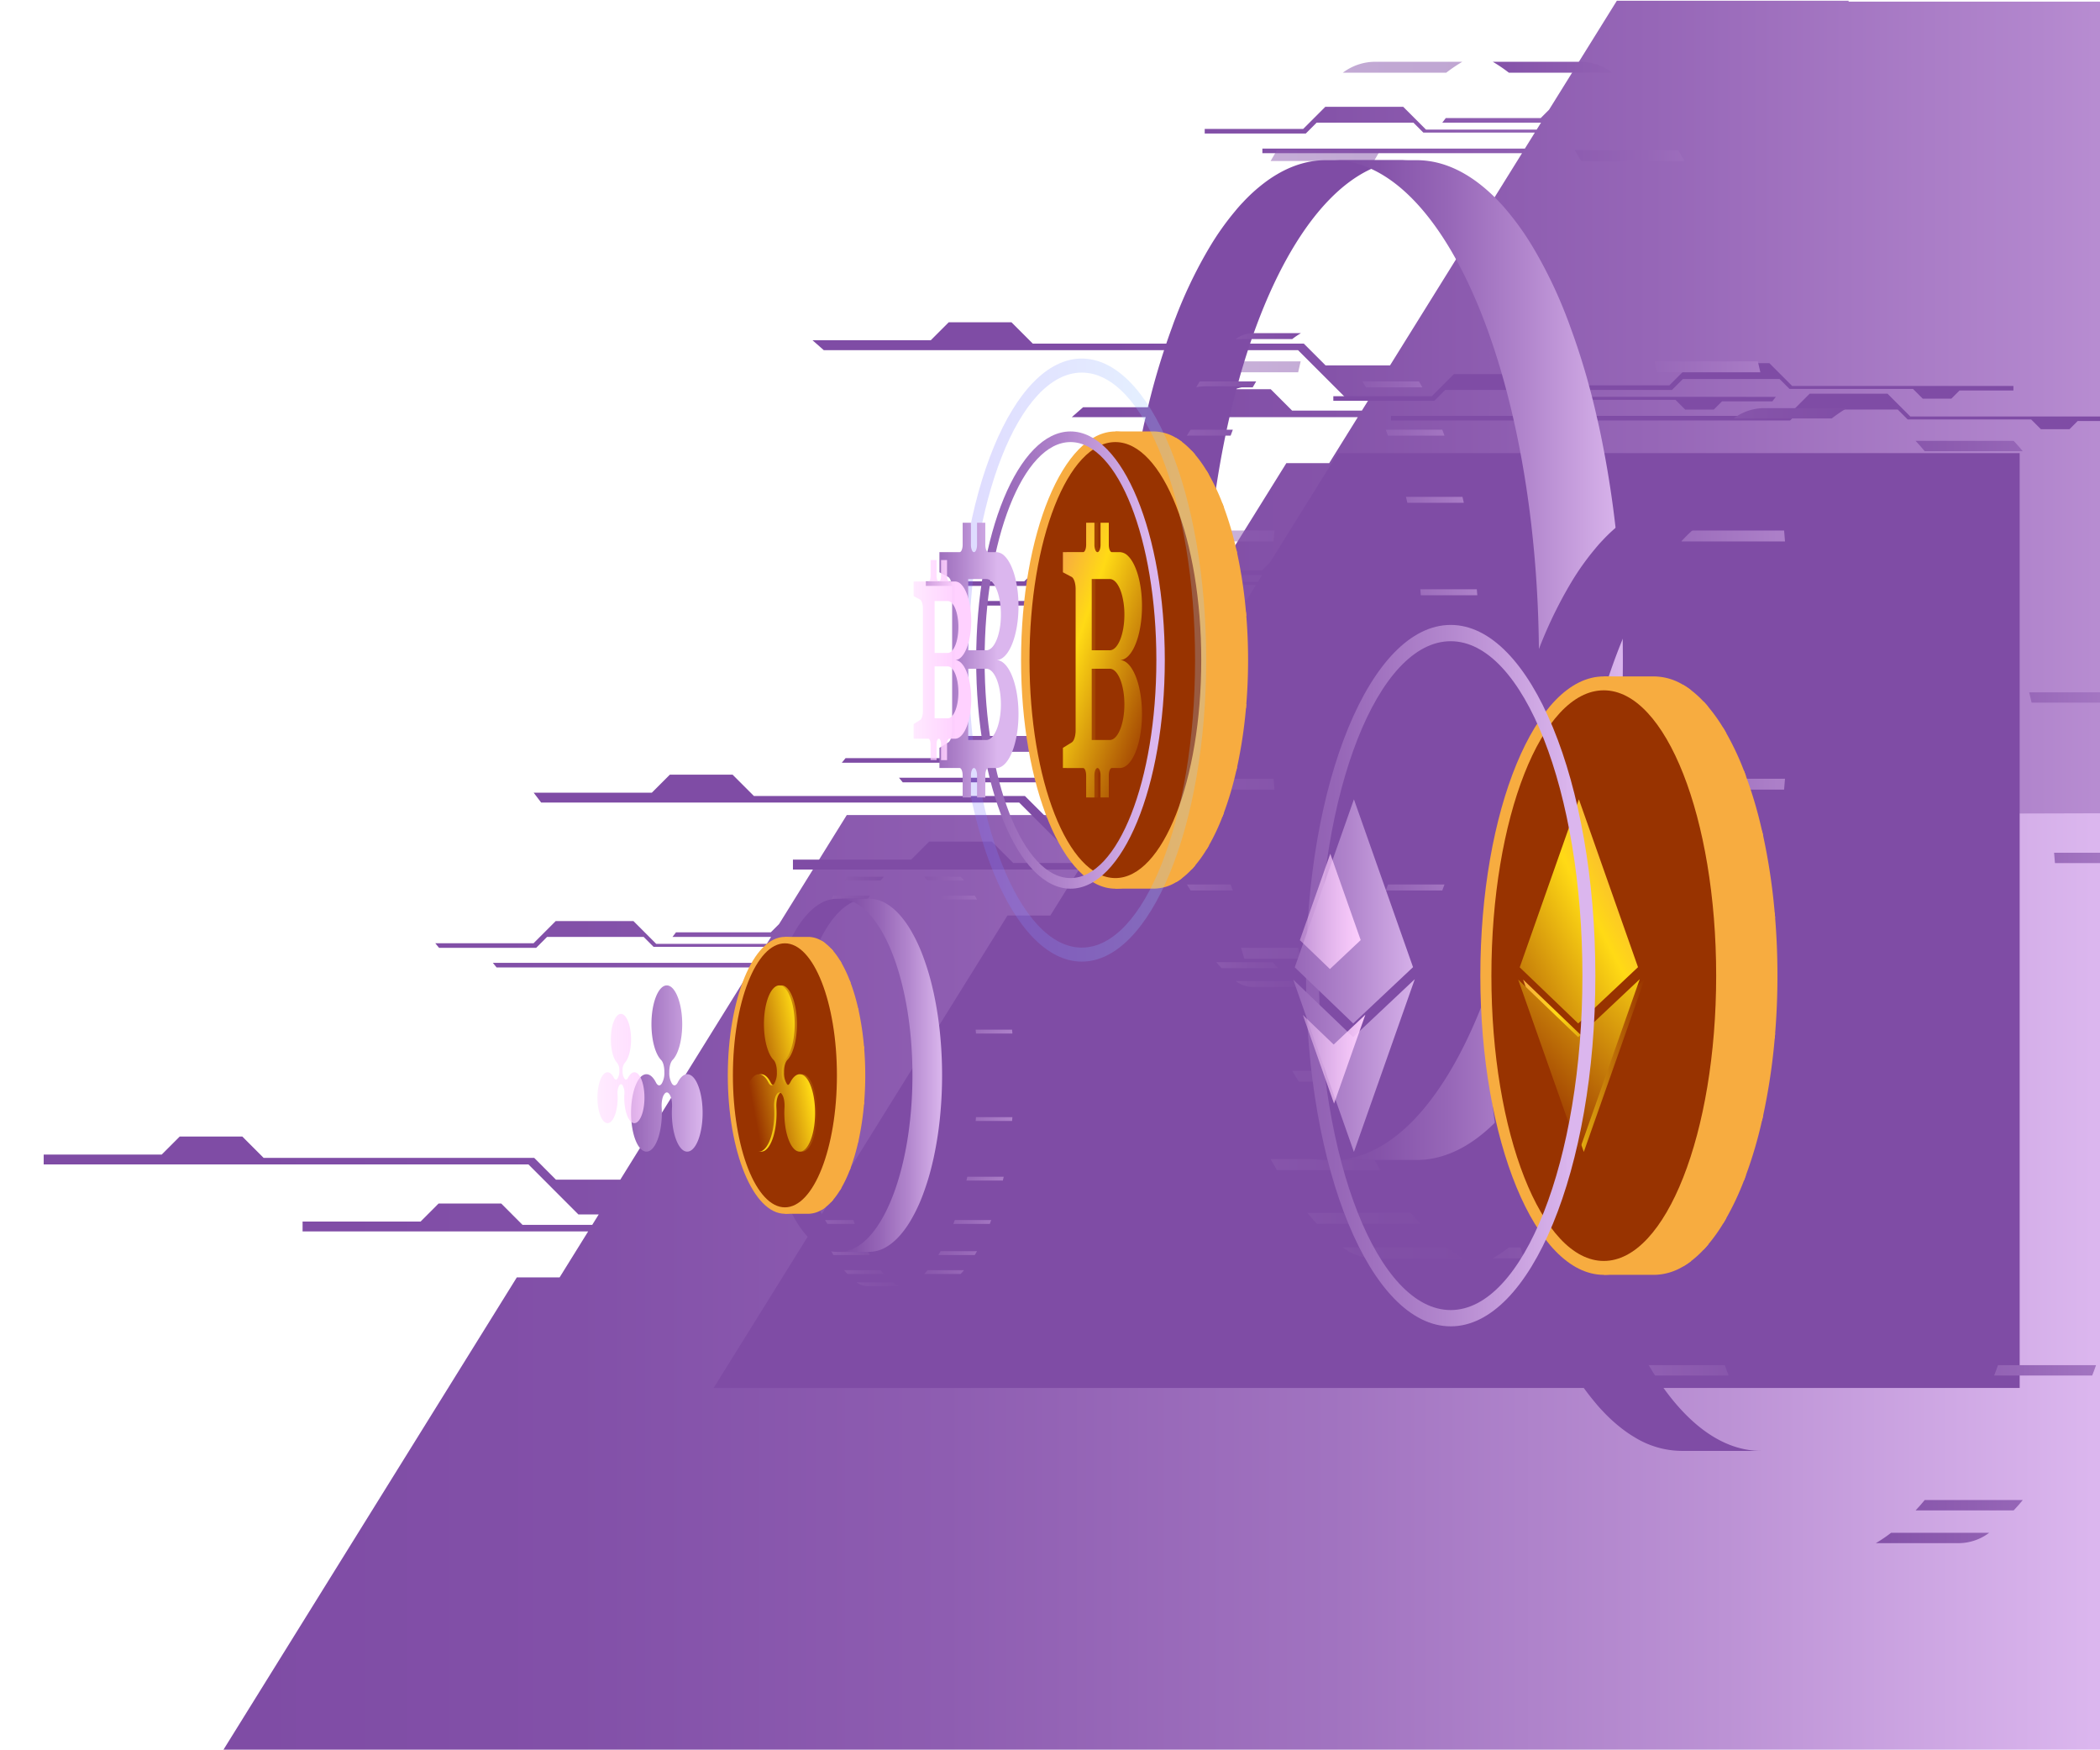 <svg xmlns="http://www.w3.org/2000/svg" xmlns:xlink="http://www.w3.org/1999/xlink" width="1144" height="953" viewBox="0 0 1144 953">
  <defs>
    <clipPath id="clip-path">
      <rect id="Rectángulo_421" data-name="Rectángulo 421" width="1144" height="953" transform="translate(777.5 5468)" fill="#fff" stroke="#707070" stroke-width="1"/>
    </clipPath>
    <linearGradient id="linear-gradient" x1="0.226" y1="0.5" x2="1.312" y2="0.5" gradientUnits="objectBoundingBox">
      <stop offset="0" stop-color="#7f4ca5"/>
      <stop offset="0.159" stop-color="#8553a9"/>
      <stop offset="0.392" stop-color="#9666b7"/>
      <stop offset="0.67" stop-color="#b286cd"/>
      <stop offset="0.981" stop-color="#d8b3eb"/>
      <stop offset="1" stop-color="#dbb6ee"/>
    </linearGradient>
    <linearGradient id="linear-gradient-2" y1="0.5" x2="1" y2="0.5" gradientUnits="objectBoundingBox">
      <stop offset="0.091" stop-color="#7f4ca5"/>
      <stop offset="0.255" stop-color="#8250a8"/>
      <stop offset="0.437" stop-color="#8e5db1"/>
      <stop offset="0.626" stop-color="#a173c0"/>
      <stop offset="0.82" stop-color="#bc92d5"/>
      <stop offset="1" stop-color="#dbb6ee"/>
    </linearGradient>
    <linearGradient id="linear-gradient-6" x1="-0.28" y1="1.191" x2="-0.28" y2="2.365" xlink:href="#linear-gradient-2"/>
    <linearGradient id="linear-gradient-7" x1="-4.502" y1="36.848" x2="-4.502" y2="58.863" xlink:href="#linear-gradient-2"/>
    <linearGradient id="linear-gradient-8" x1="-3.941" y1="36.542" x2="-3.941" y2="58.556" xlink:href="#linear-gradient-2"/>
    <linearGradient id="linear-gradient-9" x1="-2.406" y1="35.989" x2="-2.406" y2="58.003" xlink:href="#linear-gradient-2"/>
    <linearGradient id="linear-gradient-10" x1="1.255" y1="0.5" x2="-5.273" y2="0.5" xlink:href="#linear-gradient"/>
    <linearGradient id="linear-gradient-11" x1="1.64" y1="0.5" x2="-5.261" y2="0.5" xlink:href="#linear-gradient"/>
    <linearGradient id="linear-gradient-12" x1="2.024" y1="0.5" x2="-5.081" y2="0.5" xlink:href="#linear-gradient"/>
    <linearGradient id="linear-gradient-13" x1="2.444" y1="0.5" x2="-4.814" y2="0.5" xlink:href="#linear-gradient"/>
    <linearGradient id="linear-gradient-14" x1="2.813" y1="0.5" x2="-4.549" y2="0.5" xlink:href="#linear-gradient"/>
    <linearGradient id="linear-gradient-15" x1="3.093" y1="0.5" x2="-4.383" y2="0.5" xlink:href="#linear-gradient"/>
    <linearGradient id="linear-gradient-16" x1="1.255" y1="0.5" x2="-5.273" y2="0.5" xlink:href="#linear-gradient"/>
    <linearGradient id="linear-gradient-18" x1="2.024" y1="0.5" x2="-5.081" y2="0.5" xlink:href="#linear-gradient"/>
    <linearGradient id="linear-gradient-20" x1="2.813" y1="0.5" x2="-4.549" y2="0.5" xlink:href="#linear-gradient"/>
    <linearGradient id="linear-gradient-21" x1="3.093" y1="0.5" x2="-4.383" y2="0.5" xlink:href="#linear-gradient"/>
    <linearGradient id="linear-gradient-22" x1="-0.709" y1="0.5" x2="4.363" y2="0.5" xlink:href="#linear-gradient"/>
    <linearGradient id="linear-gradient-23" x1="-1.12" y1="0.5" x2="4.241" y2="0.5" xlink:href="#linear-gradient"/>
    <linearGradient id="linear-gradient-24" x1="-1.518" y1="0.5" x2="4.001" y2="0.5" xlink:href="#linear-gradient"/>
    <linearGradient id="linear-gradient-25" x1="-1.949" y1="0.5" x2="3.69" y2="0.5" xlink:href="#linear-gradient"/>
    <linearGradient id="linear-gradient-26" x1="-2.326" y1="0.5" x2="3.394" y2="0.5" xlink:href="#linear-gradient"/>
    <linearGradient id="linear-gradient-27" x1="-2.613" y1="0.5" x2="3.195" y2="0.5" xlink:href="#linear-gradient"/>
    <linearGradient id="linear-gradient-28" x1="-0.709" y1="0.5" x2="4.363" y2="0.5" xlink:href="#linear-gradient"/>
    <linearGradient id="linear-gradient-30" x1="-1.518" y1="0.5" x2="4.001" y2="0.5" xlink:href="#linear-gradient"/>
    <linearGradient id="linear-gradient-32" x1="-2.326" y1="0.5" x2="3.394" y2="0.5" xlink:href="#linear-gradient"/>
    <linearGradient id="linear-gradient-33" x1="-2.613" y1="0.5" x2="3.195" y2="0.5" xlink:href="#linear-gradient"/>
    <linearGradient id="linear-gradient-34" x1="13.079" y1="0.5" x2="16.052" y2="0.5" xlink:href="#linear-gradient"/>
    <linearGradient id="linear-gradient-35" x1="0" y1="0.5" x2="1" y2="0.5" xlink:href="#linear-gradient"/>
    <linearGradient id="linear-gradient-36" x1="1.255" y1="0.5" x2="-5.273" y2="0.5" xlink:href="#linear-gradient"/>
    <linearGradient id="linear-gradient-39" x1="2.444" y1="0.5" x2="-4.814" y2="0.5" xlink:href="#linear-gradient"/>
    <linearGradient id="linear-gradient-40" x1="2.813" y1="0.5" x2="-4.549" y2="0.5" xlink:href="#linear-gradient"/>
    <linearGradient id="linear-gradient-42" x1="1.255" y1="0.5" x2="-5.273" y2="0.5" xlink:href="#linear-gradient"/>
    <linearGradient id="linear-gradient-45" x1="2.444" y1="0.5" x2="-4.814" y2="0.5" xlink:href="#linear-gradient"/>
    <linearGradient id="linear-gradient-46" x1="2.813" y1="0.5" x2="-4.549" y2="0.5" xlink:href="#linear-gradient"/>
    <linearGradient id="linear-gradient-48" x1="-0.709" y1="0.5" x2="4.363" y2="0.5" xlink:href="#linear-gradient"/>
    <linearGradient id="linear-gradient-49" x1="-1.12" y1="0.5" x2="4.241" y2="0.5" xlink:href="#linear-gradient"/>
    <linearGradient id="linear-gradient-51" x1="-1.949" y1="0.5" x2="3.69" y2="0.5" xlink:href="#linear-gradient"/>
    <linearGradient id="linear-gradient-57" x1="-1.949" y1="0.5" x2="3.69" y2="0.5" xlink:href="#linear-gradient"/>
    <linearGradient id="linear-gradient-58" x1="-2.326" y1="0.5" x2="3.394" y2="0.5" xlink:href="#linear-gradient"/>
    <linearGradient id="linear-gradient-60" x1="24.512" y1="0.5" x2="25.557" y2="0.5" xlink:href="#linear-gradient"/>
    <linearGradient id="linear-gradient-62" x1="24.444" y1="7.072" x2="26.868" y2="7.072" gradientUnits="objectBoundingBox">
      <stop offset="0" stop-color="#f7ac40"/>
      <stop offset="0.277" stop-color="#ffda15"/>
      <stop offset="1" stop-color="#983300"/>
    </linearGradient>
    <linearGradient id="linear-gradient-63" x1="68.343" y1="678.944" x2="68.343" y2="723.621" xlink:href="#linear-gradient-62"/>
    <linearGradient id="linear-gradient-64" x1="55.078" y1="682.11" x2="55.078" y2="726.787" xlink:href="#linear-gradient-62"/>
    <linearGradient id="linear-gradient-65" x1="41.734" y1="687.044" x2="41.734" y2="731.721" xlink:href="#linear-gradient-62"/>
    <linearGradient id="linear-gradient-66" x1="33.17" y1="695.145" x2="33.17" y2="739.822" xlink:href="#linear-gradient-62"/>
    <linearGradient id="linear-gradient-67" x1="28.298" y1="706.724" x2="28.298" y2="751.421" xlink:href="#linear-gradient-62"/>
    <linearGradient id="linear-gradient-68" x1="25.096" y1="722.077" x2="25.096" y2="766.764" xlink:href="#linear-gradient-62"/>
    <linearGradient id="linear-gradient-69" x1="74.932" y1="788.169" x2="74.932" y2="832.876" xlink:href="#linear-gradient-62"/>
    <linearGradient id="linear-gradient-70" x1="60.061" y1="784.48" x2="60.061" y2="829.157" xlink:href="#linear-gradient-62"/>
    <linearGradient id="linear-gradient-71" x1="45.121" y1="779.891" x2="45.121" y2="824.587" xlink:href="#linear-gradient-62"/>
    <linearGradient id="linear-gradient-72" x1="35.368" y1="771.445" x2="35.368" y2="816.122" xlink:href="#linear-gradient-62"/>
    <linearGradient id="linear-gradient-73" x1="29.603" y1="760.515" x2="29.603" y2="805.212" xlink:href="#linear-gradient-62"/>
    <linearGradient id="linear-gradient-74" x1="25.578" y1="744.672" x2="25.578" y2="789.35" xlink:href="#linear-gradient-62"/>
    <linearGradient id="linear-gradient-75" x1="25.86" y1="6.806" x2="25.86" y2="7.355" xlink:href="#linear-gradient-62"/>
    <linearGradient id="linear-gradient-76" x1="28.353" y1="7.667" x2="28.353" y2="6.895" gradientUnits="objectBoundingBox">
      <stop offset="0" stop-color="#ffda15"/>
      <stop offset="1" stop-color="#983300"/>
    </linearGradient>
    <linearGradient id="linear-gradient-77" x1="-0.918" y1="0.5" x2="0.456" y2="0.5" xlink:href="#linear-gradient-62"/>
    <linearGradient id="linear-gradient-78" x1="0.084" y1="0.053" x2="0.864" y2="1.026" xlink:href="#linear-gradient-62"/>
    <linearGradient id="linear-gradient-79" x1="-0.413" y1="0.5" x2="0.917" y2="0.5" gradientUnits="objectBoundingBox">
      <stop offset="0" stop-color="#7042ff"/>
      <stop offset="1" stop-color="#9cd1ff"/>
    </linearGradient>
    <linearGradient id="linear-gradient-80" x1="-0.413" y1="0.5" x2="0.917" y2="0.5" xlink:href="#linear-gradient"/>
    <linearGradient id="linear-gradient-81" x1="-0.629" y1="0.5" x2="0.73" y2="0.5" xlink:href="#linear-gradient"/>
    <linearGradient id="linear-gradient-82" x1="-0.629" y1="0.5" x2="0.73" y2="0.5" gradientUnits="objectBoundingBox">
      <stop offset="0" stop-color="#ffd1ff" stop-opacity="0"/>
      <stop offset="1" stop-color="#ffd1ff"/>
    </linearGradient>
    <linearGradient id="linear-gradient-83" x1="1.255" y1="0.5" x2="-5.274" y2="0.5" xlink:href="#linear-gradient"/>
    <linearGradient id="linear-gradient-85" x1="2.024" y1="0.5" x2="-5.081" y2="0.5" xlink:href="#linear-gradient"/>
    <linearGradient id="linear-gradient-86" x1="2.444" y1="0.5" x2="-4.814" y2="0.5" xlink:href="#linear-gradient"/>
    <linearGradient id="linear-gradient-87" x1="2.813" y1="0.5" x2="-4.549" y2="0.5" xlink:href="#linear-gradient"/>
    <linearGradient id="linear-gradient-88" x1="3.093" y1="0.5" x2="-4.383" y2="0.5" xlink:href="#linear-gradient"/>
    <linearGradient id="linear-gradient-90" x1="1.64" y1="0.5" x2="-5.261" y2="0.5" xlink:href="#linear-gradient"/>
    <linearGradient id="linear-gradient-91" x1="2.024" y1="0.5" x2="-5.081" y2="0.5" xlink:href="#linear-gradient"/>
    <linearGradient id="linear-gradient-94" x1="3.093" y1="0.5" x2="-4.383" y2="0.5" xlink:href="#linear-gradient"/>
    <linearGradient id="linear-gradient-96" x1="-1.12" y1="0.5" x2="4.241" y2="0.5" xlink:href="#linear-gradient"/>
    <linearGradient id="linear-gradient-97" x1="-1.518" y1="0.5" x2="4.001" y2="0.5" xlink:href="#linear-gradient"/>
    <linearGradient id="linear-gradient-98" x1="-1.949" y1="0.5" x2="3.69" y2="0.5" xlink:href="#linear-gradient"/>
    <linearGradient id="linear-gradient-99" x1="-2.325" y1="0.5" x2="3.394" y2="0.5" xlink:href="#linear-gradient"/>
    <linearGradient id="linear-gradient-100" x1="-2.613" y1="0.5" x2="3.194" y2="0.5" xlink:href="#linear-gradient"/>
    <linearGradient id="linear-gradient-102" x1="-1.12" y1="0.5" x2="4.241" y2="0.5" xlink:href="#linear-gradient"/>
    <linearGradient id="linear-gradient-103" x1="-1.518" y1="0.5" x2="4.001" y2="0.5" xlink:href="#linear-gradient"/>
    <linearGradient id="linear-gradient-106" x1="-2.613" y1="0.5" x2="3.194" y2="0.5" xlink:href="#linear-gradient"/>
    <linearGradient id="linear-gradient-107" x1="45.845" y1="0.5" x2="46.89" y2="0.5" xlink:href="#linear-gradient"/>
    <linearGradient id="linear-gradient-109" x1="40.225" y1="8.602" x2="42.649" y2="8.602" xlink:href="#linear-gradient-62"/>
    <linearGradient id="linear-gradient-110" x1="112.924" y1="851.989" x2="112.924" y2="896.679" xlink:href="#linear-gradient-62"/>
    <linearGradient id="linear-gradient-111" x1="90.879" y1="855.156" x2="90.879" y2="899.846" xlink:href="#linear-gradient-62"/>
    <linearGradient id="linear-gradient-112" x1="68.663" y1="859.463" x2="68.663" y2="904.12" xlink:href="#linear-gradient-62"/>
    <linearGradient id="linear-gradient-113" x1="54.355" y1="868.194" x2="54.355" y2="912.884" xlink:href="#linear-gradient-62"/>
    <linearGradient id="linear-gradient-114" x1="46.146" y1="879.464" x2="46.146" y2="924.154" xlink:href="#linear-gradient-62"/>
    <linearGradient id="linear-gradient-115" x1="40.667" y1="894.975" x2="40.667" y2="939.665" xlink:href="#linear-gradient-62"/>
    <linearGradient id="linear-gradient-116" x1="119.513" y1="960.722" x2="119.513" y2="1005.412" xlink:href="#linear-gradient-62"/>
    <linearGradient id="linear-gradient-117" x1="95.862" y1="957.555" x2="95.862" y2="1002.245" xlink:href="#linear-gradient-62"/>
    <linearGradient id="linear-gradient-118" x1="72.05" y1="952.619" x2="72.05" y2="997.309" xlink:href="#linear-gradient-62"/>
    <linearGradient id="linear-gradient-119" x1="56.553" y1="944.516" x2="56.553" y2="989.206" xlink:href="#linear-gradient-62"/>
    <linearGradient id="linear-gradient-120" x1="47.451" y1="933.247" x2="47.451" y2="977.937" xlink:href="#linear-gradient-62"/>
    <linearGradient id="linear-gradient-121" x1="41.149" y1="917.736" x2="41.149" y2="962.426" xlink:href="#linear-gradient-62"/>
    <linearGradient id="linear-gradient-122" x1="41.642" y1="8.336" x2="41.642" y2="8.885" xlink:href="#linear-gradient-62"/>
    <linearGradient id="linear-gradient-123" x1="45.685" y1="9.272" x2="45.685" y2="8.499" xlink:href="#linear-gradient-76"/>
    <linearGradient id="linear-gradient-124" x1="0" y1="0.5" x2="1" y2="0.5" xlink:href="#linear-gradient-62"/>
    <linearGradient id="linear-gradient-125" x1="1.098" y1="0.304" x2="0.146" y2="0.714" xlink:href="#linear-gradient-62"/>
    <linearGradient id="linear-gradient-127" x1="-0.588" y1="0.5" x2="0.986" y2="0.5" xlink:href="#linear-gradient"/>
    <linearGradient id="linear-gradient-128" x1="-1.055" y1="0.5" x2="1.535" y2="0.5" xlink:href="#linear-gradient-82"/>
    <linearGradient id="linear-gradient-132" x1="2.444" y1="0.5" x2="-4.814" y2="0.5" xlink:href="#linear-gradient"/>
    <linearGradient id="linear-gradient-142" x1="-1.12" y1="0.5" x2="4.241" y2="0.5" xlink:href="#linear-gradient"/>
    <linearGradient id="linear-gradient-148" x1="-1.12" y1="0.5" x2="4.241" y2="0.5" xlink:href="#linear-gradient"/>
    <linearGradient id="linear-gradient-153" x1="10.184" y1="0.5" x2="11.229" y2="0.5" xlink:href="#linear-gradient"/>
    <linearGradient id="linear-gradient-155" x1="15.199" y1="5.832" x2="17.622" y2="5.832" xlink:href="#linear-gradient-62"/>
    <linearGradient id="linear-gradient-156" x1="42.226" y1="538.942" x2="42.226" y2="583.615" xlink:href="#linear-gradient-62"/>
    <linearGradient id="linear-gradient-157" x1="34.103" y1="542.199" x2="34.103" y2="586.88" xlink:href="#linear-gradient-62"/>
    <linearGradient id="linear-gradient-158" x1="25.957" y1="547.226" x2="25.957" y2="591.914" xlink:href="#linear-gradient-62"/>
    <linearGradient id="linear-gradient-159" x1="20.76" y1="555.423" x2="20.76" y2="600.118" xlink:href="#linear-gradient-62"/>
    <linearGradient id="linear-gradient-160" x1="17.842" y1="566.406" x2="17.842" y2="611.079" xlink:href="#linear-gradient-62"/>
    <linearGradient id="linear-gradient-161" x1="15.974" y1="582.108" x2="15.974" y2="626.796" xlink:href="#linear-gradient-62"/>
    <linearGradient id="linear-gradient-162" x1="48.816" y1="647.633" x2="48.816" y2="692.306" xlink:href="#linear-gradient-62"/>
    <linearGradient id="linear-gradient-163" x1="39.086" y1="644.795" x2="39.086" y2="689.49" xlink:href="#linear-gradient-62"/>
    <linearGradient id="linear-gradient-164" x1="29.344" y1="639.75" x2="29.344" y2="684.438" xlink:href="#linear-gradient-62"/>
    <linearGradient id="linear-gradient-165" x1="22.957" y1="631.648" x2="22.957" y2="676.336" xlink:href="#linear-gradient-62"/>
    <linearGradient id="linear-gradient-166" x1="19.147" y1="620.169" x2="19.147" y2="664.842" xlink:href="#linear-gradient-62"/>
    <linearGradient id="linear-gradient-167" x1="16.456" y1="604.869" x2="16.456" y2="649.556" xlink:href="#linear-gradient-62"/>
    <linearGradient id="linear-gradient-168" x1="16.615" y1="5.567" x2="16.615" y2="6.116" xlink:href="#linear-gradient-62"/>
    <linearGradient id="linear-gradient-169" x1="18.199" y1="6.368" x2="18.199" y2="5.595" xlink:href="#linear-gradient-76"/>
    <linearGradient id="linear-gradient-172" x1="0.918" y1="0.209" x2="-0.181" y2="1.292" xlink:href="#linear-gradient-62"/>
    <linearGradient id="linear-gradient-173" x1="1.147" y1="-0.679" x2="0.078" y2="0.727" xlink:href="#linear-gradient-62"/>
    <linearGradient id="linear-gradient-175" x1="-0.725" y1="0.5" x2="1.081" y2="0.5" xlink:href="#linear-gradient"/>
    <linearGradient id="linear-gradient-176" x1="-0.693" y1="0.5" x2="1.065" y2="0.5" xlink:href="#linear-gradient"/>
    <linearGradient id="linear-gradient-177" x1="-0.725" y1="0.5" x2="1.081" y2="0.5" xlink:href="#linear-gradient-82"/>
    <linearGradient id="linear-gradient-178" x1="-0.693" y1="0.5" x2="1.065" y2="0.5" xlink:href="#linear-gradient-82"/>
  </defs>
  <g id="Enmascarar_grupo_1" data-name="Enmascarar grupo 1" transform="translate(-777.5 -5468)" clip-path="url(#clip-path)">
    <g id="Grupo_2164" data-name="Grupo 2164" transform="translate(-5537.5)">
      <path id="Trazado_9226" data-name="Trazado 9226" d="M7462.052,5468.9H7323.745v-.492H7197.5l-36.933,59.363-4.537,4.537h-51.718l-1.911,2.5h53.788l-2.347,3.771h-60.325l-12.413-12.413h-42.419l-12.072,12.072h-53.628v2.5h55.049l5.937-5.937h52.71l5.4,5.4h60.751l-5.434,8.733h-143v2.5h141.449l-71.909,115.58h-35.116l-11.851-11.85H6879.339l-11.641-11.642h-34.149l-9.821,9.821h-64.391l6.128,5.381h258.351l27.237,27.238h11.091l-3.538,5.685h-38.023l-11.641-11.641h-34.15l-9.819,9.82h-58.265l-6.127,5.382h155.81l-15.588,25.056h-23.345l-160.085,257.308h466.371v-.444h138.308Z" transform="translate(-1.704)" fill="url(#linear-gradient)"/>
      <g id="Grupo_2107" data-name="Grupo 2107" transform="translate(6338.802 5862.926)">
        <path id="Trazado_9227" data-name="Trazado 9227" d="M7022.947,5876.962l-5.4-5.4h-52.71l-5.937,5.937h-55.049l1.91-2.5h51.718l12.072-12.072h42.419l12.413,12.414h120.532v2.452h-29.346l-4.475,4.476H7095.53l-5.305-5.306Z" transform="translate(-6339.892 -5862.926)" fill="url(#linear-gradient-2)"/>
        <path id="Trazado_9228" data-name="Trazado 9228" d="M7015.5,5881.27l-1.91,2.452h-27.435l-4.476,4.475h-15.563l-5.305-5.3H6893.53l-5.4-5.4h-52.71l-5.937,5.937h-55.049l2.042-2.5h51.586l12.072-12.072h42.419l12.413,12.413Z" transform="translate(-6339.643 -5862.926)" fill="url(#linear-gradient-2)"/>
        <path id="Trazado_9229" data-name="Trazado 9229" d="M7087.316,5893.589l-5.4-5.4h-52.71l-5.937,5.937H6807.888l-2.042-2.5h216l12.072-12.072h42.419l12.413,12.413h120.532v2.453h-29.345l-4.476,4.476H7159.9l-5.305-5.305Z" transform="translate(-6339.906 -5862.926)" fill="url(#linear-gradient-2)"/>
        <path id="Trazado_9230" data-name="Trazado 9230" d="M7460.3,5910.959l-340.128.963H6776.3l-36.876,59.363-4.53,4.537h-51.64l-1.907,2.5h53.706l-2.342,3.771h-60.234l-12.4-12.413h-42.354l-12.054,12.072h-53.546l2.039,2.5h52.926l5.928-5.937h52.63l5.392,5.4h60.66l-5.424,8.732H6583.486l2.04,2.5H6724.72l-71.8,115.579h-35.063l-11.833-11.85h-147.4L6447,6087.038h-34.1l-9.806,9.819H6338.8v5.381H6602.88l27.2,27.238h11.074l-3.531,5.685h-37.966l-11.623-11.641h-34.1l-9.806,9.82h-64.294v5.381h155.575l-15.565,25.056h-23.309l-159.843,257.309H7460.932Z" transform="translate(-6338.802 -5862.926)" fill="url(#linear-gradient-2)"/>
      </g>
      <g id="Grupo_2108" data-name="Grupo 2108" transform="translate(6605.715 5665.813)">
        <path id="Trazado_9231" data-name="Trazado 9231" d="M6952.391,5778.708h51.718l4.537-4.537,36.932-59.362h371.366v509.164H6705.456l160.085-257.309h23.344l15.589-25.056h-155.81v-5.381h64.392l9.82-9.82h34.15l11.641,11.641h38.023l3.537-5.685h-11.091l-27.237-27.237H6611.5l-4.085-5.381h64.392l9.821-9.82h34.149l11.641,11.641h147.627l11.85,11.85h35.116l71.908-115.58H6852.475v-2.5h143l5.433-8.733H6940.16l-5.4-5.4h-52.71l-5.937,5.937h-55.049v-2.5h53.628l12.072-12.072h42.419l12.413,12.413h60.326l2.346-3.771H6950.48Z" transform="translate(-6607.419 -5665.813)" fill="url(#linear-gradient-6)"/>
        <path id="Trazado_9232" data-name="Trazado 9232" d="M7291.564,5679.849l-5.4-5.4h-52.71l-5.937,5.937h-55.049l1.911-2.5H7226.1l12.072-12.072h42.419L7293,5678.226h120.532v2.452h-29.346l-4.475,4.476h-15.563l-5.305-5.305Z" transform="translate(-6607.419 -5665.813)" fill="url(#linear-gradient-7)"/>
        <path id="Trazado_9233" data-name="Trazado 9233" d="M7284.115,5684.156l-1.91,2.452H7254.77l-4.476,4.476h-15.563l-5.305-5.305h-67.279l-5.4-5.4h-52.71l-5.937,5.937h-55.049v-2.5h53.628l12.072-12.072h42.419l12.413,12.413Z" transform="translate(-6607.419 -5665.813)" fill="url(#linear-gradient-8)"/>
        <path id="Trazado_9234" data-name="Trazado 9234" d="M7355.934,5696.475l-5.4-5.4h-52.71l-5.937,5.937H7074.462v-2.5h216l12.071-12.072h42.419l12.413,12.413H7477.9v2.452h-29.345l-4.476,4.476h-15.563l-5.305-5.305Z" transform="translate(-6607.419 -5665.813)" fill="url(#linear-gradient-9)"/>
      </g>
      <g id="Grupo_2113" data-name="Grupo 2113" transform="translate(6952.443 5501.647)">
        <g id="Grupo_2110" data-name="Grupo 2110" opacity="0.5" style="mix-blend-mode: overlay;isolation: isolate">
          <g id="Grupo_2109" data-name="Grupo 2109">
            <path id="Trazado_9235" data-name="Trazado 9235" d="M7047.833,6147.467l.087.067a29.265,29.265,0,0,0,17.841,5.873H7112.9a87.65,87.65,0,0,1-8.745-5.94Z" transform="translate(-6953.727 -5501.647)" fill="url(#linear-gradient-10)"/>
            <path id="Trazado_9236" data-name="Trazado 9236" d="M7028.528,6128.656c1.705,2.091,3.41,4.07,5.225,5.941h56.321c-1.76-1.871-3.52-3.85-5.225-5.941Z" transform="translate(-6953.727 -5501.647)" fill="url(#linear-gradient-11)"/>
            <path id="Trazado_9237" data-name="Trazado 9237" d="M7008.453,6099.341q1.732,3.053,3.465,5.94h56.321q-1.734-2.887-3.465-5.94Z" transform="translate(-6953.727 -5501.647)" fill="url(#linear-gradient-12)"/>
            <path id="Trazado_9238" data-name="Trazado 9238" d="M6986.453,6051.216c.714,2.034,1.429,4.015,2.2,5.939h56.321c-.77-1.924-1.485-3.9-2.2-5.939Z" transform="translate(-6953.727 -5501.647)" fill="url(#linear-gradient-13)"/>
            <path id="Trazado_9239" data-name="Trazado 9239" d="M6967.147,5984.279c.44,1.981.88,3.961,1.375,5.94h56.321c-.495-1.979-.935-3.905-1.375-5.94Z" transform="translate(-6953.727 -5501.647)" fill="url(#linear-gradient-14)"/>
            <path id="Trazado_9240" data-name="Trazado 9240" d="M6953.727,5892.153l.5,5.94h56.321l-.5-5.94Z" transform="translate(-6953.727 -5501.647)" fill="url(#linear-gradient-15)"/>
            <path id="Trazado_9241" data-name="Trazado 9241" d="M7047.833,5507.587h56.321a87.728,87.728,0,0,1,8.745-5.94h-47.138a29.259,29.259,0,0,0-17.842,5.874Z" transform="translate(-6953.727 -5501.647)" fill="url(#linear-gradient-16)"/>
            <path id="Trazado_9242" data-name="Trazado 9242" d="M7028.528,5526.4h56.321c1.705-2.091,3.465-4.07,5.225-5.94h-56.321C7031.938,5522.328,7030.233,5524.307,7028.528,5526.4Z" transform="translate(-6953.727 -5501.647)" fill="url(#linear-gradient-11)"/>
            <path id="Trazado_9243" data-name="Trazado 9243" d="M7008.453,5555.713h56.321q1.733-3.052,3.465-5.94h-56.321Q7010.186,5552.661,7008.453,5555.713Z" transform="translate(-6953.727 -5501.647)" fill="url(#linear-gradient-18)"/>
            <path id="Trazado_9244" data-name="Trazado 9244" d="M6986.453,5603.839h56.32c.715-2.035,1.43-4.015,2.2-5.94h-56.321C6987.882,5599.824,6987.167,5601.8,6986.453,5603.839Z" transform="translate(-6953.727 -5501.647)" fill="url(#linear-gradient-13)"/>
            <path id="Trazado_9245" data-name="Trazado 9245" d="M6967.147,5670.775h56.321c.44-2.035.88-3.96,1.375-5.94h-56.321C6968.027,5666.815,6967.587,5668.795,6967.147,5670.775Z" transform="translate(-6953.727 -5501.647)" fill="url(#linear-gradient-20)"/>
            <path id="Trazado_9246" data-name="Trazado 9246" d="M6953.727,5762.9h56.321l.5-5.94h-56.321Z" transform="translate(-6953.727 -5501.647)" fill="url(#linear-gradient-21)"/>
          </g>
        </g>
        <g id="Grupo_2112" data-name="Grupo 2112" transform="translate(175.785)">
          <g id="Grupo_2111" data-name="Grupo 2111">
            <path id="Trazado_9247" data-name="Trazado 9247" d="M7194.578,6147.467l-.086.067a29.266,29.266,0,0,1-17.842,5.873h-47.138a87.588,87.588,0,0,0,8.745-5.94Z" transform="translate(-7129.512 -5501.647)" fill="url(#linear-gradient-22)"/>
            <path id="Trazado_9248" data-name="Trazado 9248" d="M7213.884,6128.656c-1.7,2.091-3.41,4.07-5.225,5.941h-56.321c1.76-1.871,3.52-3.85,5.225-5.941Z" transform="translate(-7129.512 -5501.647)" fill="url(#linear-gradient-23)"/>
            <path id="Trazado_9249" data-name="Trazado 9249" d="M7233.959,6099.341q-1.732,3.053-3.465,5.94h-56.321q1.733-2.887,3.465-5.94Z" transform="translate(-7129.512 -5501.647)" fill="url(#linear-gradient-24)"/>
            <path id="Trazado_9250" data-name="Trazado 9250" d="M7255.959,6051.216c-.715,2.034-1.43,4.015-2.2,5.939h-56.321c.77-1.924,1.485-3.9,2.2-5.939Z" transform="translate(-7129.512 -5501.647)" fill="url(#linear-gradient-25)"/>
            <path id="Trazado_9251" data-name="Trazado 9251" d="M7275.264,5984.279c-.44,1.981-.879,3.961-1.375,5.94h-56.32c.5-1.979.935-3.905,1.375-5.94Z" transform="translate(-7129.512 -5501.647)" fill="url(#linear-gradient-26)"/>
            <path id="Trazado_9252" data-name="Trazado 9252" d="M7288.685,5892.153l-.5,5.94h-56.321q.248-2.97.495-5.94Z" transform="translate(-7129.512 -5501.647)" fill="url(#linear-gradient-27)"/>
            <path id="Trazado_9253" data-name="Trazado 9253" d="M7194.578,5507.587h-56.321a87.665,87.665,0,0,0-8.745-5.94h47.138a29.262,29.262,0,0,1,17.843,5.874Z" transform="translate(-7129.512 -5501.647)" fill="url(#linear-gradient-28)"/>
            <path id="Trazado_9254" data-name="Trazado 9254" d="M7213.884,5526.4h-56.321c-1.705-2.091-3.465-4.07-5.225-5.94h56.321C7210.474,5522.328,7212.179,5524.307,7213.884,5526.4Z" transform="translate(-7129.512 -5501.647)" fill="url(#linear-gradient-23)"/>
            <path id="Trazado_9255" data-name="Trazado 9255" d="M7233.959,5555.713h-56.321q-1.733-3.052-3.465-5.94h56.321Q7232.226,5552.661,7233.959,5555.713Z" transform="translate(-7129.512 -5501.647)" fill="url(#linear-gradient-30)"/>
            <path id="Trazado_9256" data-name="Trazado 9256" d="M7255.959,5603.839h-56.321c-.715-2.035-1.43-4.015-2.2-5.94h56.321C7254.529,5599.824,7255.244,5601.8,7255.959,5603.839Z" transform="translate(-7129.512 -5501.647)" fill="url(#linear-gradient-25)"/>
            <path id="Trazado_9257" data-name="Trazado 9257" d="M7275.264,5670.775h-56.32c-.44-2.035-.88-3.96-1.375-5.94h56.32C7274.385,5666.815,7274.824,5668.795,7275.264,5670.775Z" transform="translate(-7129.512 -5501.647)" fill="url(#linear-gradient-32)"/>
            <path id="Trazado_9258" data-name="Trazado 9258" d="M7288.685,5762.9h-56.321q-.247-2.97-.495-5.94h56.321Z" transform="translate(-7129.512 -5501.647)" fill="url(#linear-gradient-33)"/>
          </g>
        </g>
      </g>
      <g id="Grupo_2116" data-name="Grupo 2116" transform="translate(6924.932 5555.247)">
        <g id="Grupo_2115" data-name="Grupo 2115">
          <g id="Grupo_2114" data-name="Grupo 2114">
            <path id="Trazado_9259" data-name="Trazado 9259" d="M6926.073,5827.527c0,17.944.715,35.486,2.1,52.447q.2,2.41.4,4.821a563.525,563.525,0,0,0,10.489,69.945c.358,1.607.715,3.213,1.116,4.821a387.225,387.225,0,0,0,14.552,49.5c.58,1.651,1.16,3.258,1.785,4.82a249.529,249.529,0,0,0,16.069,34.236q1.406,2.478,2.812,4.821a148.465,148.465,0,0,0,13.48,18.97c1.384,1.7,2.767,3.3,4.241,4.821a91.341,91.341,0,0,0,11.426,10.445,70.974,70.974,0,0,0,7.1,4.82c8.57,5.089,17.542,7.812,26.781,7.812h45.663c-62.044-.045-112.3-121.946-112.3-272.28s50.26-272.235,112.3-272.28h-45.663c-9.239,0-18.211,2.723-26.781,7.812a70.968,70.968,0,0,0-7.1,4.82,91.384,91.384,0,0,0-11.426,10.445c-1.474,1.518-2.857,3.125-4.241,4.821a148.465,148.465,0,0,0-13.48,18.97q-1.406,2.342-2.812,4.821a249.577,249.577,0,0,0-16.069,34.236c-.625,1.562-1.205,3.169-1.785,4.821a387.209,387.209,0,0,0-14.552,49.5c-.4,1.608-.758,3.214-1.116,4.821a563.5,563.5,0,0,0-10.489,69.945q-.2,2.411-.4,4.821C6926.788,5792.041,6926.073,5809.583,6926.073,5827.527Z" transform="translate(-6926.073 -5555.247)" fill="url(#linear-gradient-34)"/>
          </g>
          <path id="Trazado_9260" data-name="Trazado 9260" d="M7200.212,5827.527c0,17.944-.715,35.486-2.1,52.447q-.2,2.41-.4,4.821a563.613,563.613,0,0,1-10.49,69.945c-.357,1.607-.714,3.213-1.116,4.821a387.07,387.07,0,0,1-14.551,49.5c-.58,1.651-1.16,3.258-1.785,4.82a249.7,249.7,0,0,1-16.069,34.236q-1.406,2.478-2.812,4.821a148.465,148.465,0,0,1-13.48,18.97c-1.384,1.7-2.768,3.3-4.241,4.821a91.45,91.45,0,0,1-11.427,10.445,71.018,71.018,0,0,1-7.1,4.82c-8.57,5.089-17.542,7.812-26.781,7.812H7042.2c62.044-.045,112.3-121.946,112.3-272.28s-50.26-272.235-112.3-272.28h45.663c9.239,0,18.211,2.723,26.781,7.812a71.013,71.013,0,0,1,7.1,4.82,91.493,91.493,0,0,1,11.427,10.445c1.473,1.518,2.857,3.125,4.241,4.821a148.465,148.465,0,0,1,13.48,18.97q1.406,2.342,2.812,4.821a249.749,249.749,0,0,1,16.069,34.236c.625,1.562,1.205,3.169,1.785,4.821a387.054,387.054,0,0,1,14.551,49.5c.4,1.608.759,3.214,1.116,4.821a563.591,563.591,0,0,1,10.49,69.945q.2,2.411.4,4.821C7199.5,5792.041,7200.212,5809.583,7200.212,5827.527Z" transform="translate(-6926.073 -5555.247)" fill="url(#linear-gradient-35)"/>
        </g>
      </g>
      <g id="Grupo_2121" data-name="Grupo 2121" transform="translate(6936.736 5649.444)">
        <g id="Grupo_2118" data-name="Grupo 2118">
          <g id="Grupo_2117" data-name="Grupo 2117">
            <path id="Trazado_9261" data-name="Trazado 9261" d="M6989.217,6002.364l.048.037a15.988,15.988,0,0,0,9.749,3.209h25.76a47.892,47.892,0,0,1-4.779-3.246Z" transform="translate(-6937.791 -5649.444)" fill="url(#linear-gradient-36)"/>
            <path id="Trazado_9262" data-name="Trazado 9262" d="M6978.668,5992.085c.931,1.142,1.863,2.224,2.855,3.246H7012.3c-.962-1.022-1.924-2.1-2.856-3.246Z" transform="translate(-6937.791 -5649.444)" fill="url(#linear-gradient-11)"/>
            <path id="Trazado_9263" data-name="Trazado 9263" d="M6967.7,5976.065q.947,1.668,1.894,3.246h30.777q-.947-1.578-1.893-3.246Z" transform="translate(-6937.791 -5649.444)" fill="url(#linear-gradient-18)"/>
            <path id="Trazado_9264" data-name="Trazado 9264" d="M6955.675,5949.766c.39,1.112.781,2.194,1.2,3.246h30.778c-.421-1.052-.812-2.134-1.2-3.246Z" transform="translate(-6937.791 -5649.444)" fill="url(#linear-gradient-39)"/>
            <path id="Trazado_9265" data-name="Trazado 9265" d="M6945.125,5913.187c.24,1.083.481,2.164.752,3.246h30.777c-.27-1.082-.511-2.134-.751-3.246Z" transform="translate(-6937.791 -5649.444)" fill="url(#linear-gradient-40)"/>
            <path id="Trazado_9266" data-name="Trazado 9266" d="M6937.791,5862.843q.135,1.623.271,3.246h30.777q-.135-1.623-.27-3.246Z" transform="translate(-6937.791 -5649.444)" fill="url(#linear-gradient-15)"/>
            <path id="Trazado_9267" data-name="Trazado 9267" d="M6989.217,5652.69H7020a47.892,47.892,0,0,1,4.779-3.246h-25.759a15.991,15.991,0,0,0-9.751,3.21Z" transform="translate(-6937.791 -5649.444)" fill="url(#linear-gradient-42)"/>
            <path id="Trazado_9268" data-name="Trazado 9268" d="M6978.668,5662.969h30.777c.932-1.142,1.894-2.224,2.856-3.246h-30.778C6980.531,5660.745,6979.6,5661.827,6978.668,5662.969Z" transform="translate(-6937.791 -5649.444)" fill="url(#linear-gradient-11)"/>
            <path id="Trazado_9269" data-name="Trazado 9269" d="M6967.7,5678.989h30.778q.946-1.668,1.893-3.246h-30.777Q6968.643,5677.321,6967.7,5678.989Z" transform="translate(-6937.791 -5649.444)" fill="url(#linear-gradient-18)"/>
            <path id="Trazado_9270" data-name="Trazado 9270" d="M6955.675,5705.288h30.777c.391-1.112.782-2.194,1.2-3.246h-30.778C6956.456,5703.094,6956.065,5704.176,6955.675,5705.288Z" transform="translate(-6937.791 -5649.444)" fill="url(#linear-gradient-45)"/>
            <path id="Trazado_9271" data-name="Trazado 9271" d="M6945.125,5741.867H6975.9c.24-1.112.481-2.164.751-3.246h-30.777C6945.606,5739.7,6945.365,5740.785,6945.125,5741.867Z" transform="translate(-6937.791 -5649.444)" fill="url(#linear-gradient-46)"/>
            <path id="Trazado_9272" data-name="Trazado 9272" d="M6937.791,5792.211h30.778q.135-1.623.27-3.246h-30.777Q6937.927,5790.588,6937.791,5792.211Z" transform="translate(-6937.791 -5649.444)" fill="url(#linear-gradient-15)"/>
          </g>
        </g>
        <g id="Grupo_2120" data-name="Grupo 2120" transform="translate(96.061)">
          <g id="Grupo_2119" data-name="Grupo 2119">
            <path id="Trazado_9273" data-name="Trazado 9273" d="M7069.409,6002.364l-.047.037a15.988,15.988,0,0,1-9.75,3.209h-25.76a47.668,47.668,0,0,0,4.779-3.246Z" transform="translate(-7033.852 -5649.444)" fill="url(#linear-gradient-48)"/>
            <path id="Trazado_9274" data-name="Trazado 9274" d="M7079.959,5992.085c-.932,1.142-1.864,2.224-2.856,3.246h-30.777c.962-1.022,1.923-2.1,2.855-3.246Z" transform="translate(-7033.852 -5649.444)" fill="url(#linear-gradient-49)"/>
            <path id="Trazado_9275" data-name="Trazado 9275" d="M7090.929,5976.065q-.947,1.668-1.893,3.246h-30.778q.947-1.578,1.894-3.246Z" transform="translate(-7033.852 -5649.444)" fill="url(#linear-gradient-30)"/>
            <path id="Trazado_9276" data-name="Trazado 9276" d="M7102.952,5949.766c-.391,1.112-.782,2.194-1.2,3.246h-30.778c.421-1.052.812-2.134,1.2-3.246Z" transform="translate(-7033.852 -5649.444)" fill="url(#linear-gradient-51)"/>
            <path id="Trazado_9277" data-name="Trazado 9277" d="M7113.5,5913.187c-.241,1.083-.481,2.164-.752,3.246h-30.777c.27-1.082.51-2.134.751-3.246Z" transform="translate(-7033.852 -5649.444)" fill="url(#linear-gradient-26)"/>
            <path id="Trazado_9278" data-name="Trazado 9278" d="M7120.835,5862.843q-.135,1.623-.27,3.246h-30.778q.135-1.623.271-3.246Z" transform="translate(-7033.852 -5649.444)" fill="url(#linear-gradient-27)"/>
            <path id="Trazado_9279" data-name="Trazado 9279" d="M7069.409,5652.69h-30.778a47.668,47.668,0,0,0-4.779-3.246h25.76a15.986,15.986,0,0,1,9.75,3.21Z" transform="translate(-7033.852 -5649.444)" fill="url(#linear-gradient-22)"/>
            <path id="Trazado_9280" data-name="Trazado 9280" d="M7079.959,5662.969h-30.778c-.932-1.142-1.893-2.224-2.855-3.246H7077.1C7078.1,5660.745,7079.027,5661.827,7079.959,5662.969Z" transform="translate(-7033.852 -5649.444)" fill="url(#linear-gradient-49)"/>
            <path id="Trazado_9281" data-name="Trazado 9281" d="M7090.929,5678.989h-30.777q-.948-1.668-1.894-3.246h30.778Q7089.982,5677.321,7090.929,5678.989Z" transform="translate(-7033.852 -5649.444)" fill="url(#linear-gradient-30)"/>
            <path id="Trazado_9282" data-name="Trazado 9282" d="M7102.952,5705.288h-30.778c-.39-1.112-.781-2.194-1.2-3.246h30.778C7102.17,5703.094,7102.561,5704.176,7102.952,5705.288Z" transform="translate(-7033.852 -5649.444)" fill="url(#linear-gradient-57)"/>
            <path id="Trazado_9283" data-name="Trazado 9283" d="M7113.5,5741.867h-30.778c-.241-1.112-.481-2.164-.751-3.246h30.777C7113.021,5739.7,7113.261,5740.785,7113.5,5741.867Z" transform="translate(-7033.852 -5649.444)" fill="url(#linear-gradient-58)"/>
            <path id="Trazado_9284" data-name="Trazado 9284" d="M7120.835,5792.211h-30.777q-.135-1.623-.271-3.246h30.778Q7120.7,5790.588,7120.835,5792.211Z" transform="translate(-7033.852 -5649.444)" fill="url(#linear-gradient-27)"/>
          </g>
        </g>
      </g>
      <g id="Grupo_2124" data-name="Grupo 2124" transform="translate(6910.291 5678.396)">
        <g id="Grupo_2123" data-name="Grupo 2123">
          <g id="Grupo_2122" data-name="Grupo 2122">
            <path id="Trazado_9285" data-name="Trazado 9285" d="M6911.265,5827.527c0,9.828.391,19.436,1.149,28.726q.109,1.32.22,2.64a308.841,308.841,0,0,0,5.745,38.31c.2.88.392,1.76.612,2.641a211.806,211.806,0,0,0,7.97,27.112c.317.9.635,1.785.977,2.64a136.628,136.628,0,0,0,8.8,18.752q.769,1.356,1.54,2.64a81.2,81.2,0,0,0,7.383,10.39c.758.929,1.516,1.809,2.323,2.641a50.1,50.1,0,0,0,6.258,5.72,39.092,39.092,0,0,0,3.887,2.641,28.522,28.522,0,0,0,14.669,4.278h25.01c-33.982-.024-61.51-66.791-61.51-149.131s27.528-149.107,61.51-149.131H6972.8a28.526,28.526,0,0,0-14.669,4.278,39.176,39.176,0,0,0-3.887,2.641,50.106,50.106,0,0,0-6.258,5.72c-.807.832-1.565,1.712-2.323,2.641a81.237,81.237,0,0,0-7.383,10.39q-.771,1.284-1.54,2.641a136.532,136.532,0,0,0-8.8,18.751c-.342.855-.66,1.736-.977,2.64a211.752,211.752,0,0,0-7.97,27.113c-.22.88-.416,1.76-.612,2.64a308.827,308.827,0,0,0-5.745,38.31q-.109,1.32-.22,2.64C6911.656,5808.091,6911.265,5817.7,6911.265,5827.527Z" transform="translate(-6911.265 -5678.396)" fill="url(#linear-gradient-60)"/>
          </g>
          <path id="Trazado_9286" data-name="Trazado 9286" d="M7061.414,5827.527c0,9.828-.391,19.436-1.149,28.726q-.11,1.32-.22,2.64a308.658,308.658,0,0,1-5.745,38.31c-.2.88-.391,1.76-.611,2.641a212.038,212.038,0,0,1-7.971,27.112c-.317.9-.635,1.785-.977,2.64a136.743,136.743,0,0,1-8.8,18.752q-.771,1.356-1.541,2.64a81.25,81.25,0,0,1-7.383,10.39c-.758.929-1.516,1.809-2.323,2.641a50.1,50.1,0,0,1-6.258,5.72,38.928,38.928,0,0,1-3.887,2.641,28.52,28.52,0,0,1-14.669,4.278h-25.01c33.983-.024,61.51-66.791,61.51-149.131s-27.527-149.107-61.51-149.131h25.01a28.524,28.524,0,0,1,14.669,4.278,39.011,39.011,0,0,1,3.887,2.641,50.1,50.1,0,0,1,6.258,5.72c.807.832,1.565,1.712,2.323,2.641a81.284,81.284,0,0,1,7.383,10.39q.771,1.284,1.541,2.641a136.647,136.647,0,0,1,8.8,18.751c.342.855.66,1.736.977,2.64a211.984,211.984,0,0,1,7.971,27.113c.22.88.415,1.76.611,2.64a308.644,308.644,0,0,1,5.745,38.31q.11,1.32.22,2.64C7061.023,5808.091,7061.414,5817.7,7061.414,5827.527Z" transform="translate(-6911.265 -5678.396)" fill="url(#linear-gradient-35)"/>
        </g>
      </g>
      <g id="Grupo_2131" data-name="Grupo 2131" transform="translate(6871.236 5703.004)">
        <g id="Grupo_2126" data-name="Grupo 2126">
          <path id="Trazado_9287" data-name="Trazado 9287" d="M6923.524,5703h20.883a23.8,23.8,0,0,1,12.248,3.573,32.4,32.4,0,0,1,3.246,2.2,41.722,41.722,0,0,1,5.226,4.777c.674.694,1.307,1.429,1.939,2.205a67.67,67.67,0,0,1,6.165,8.676q.644,1.071,1.286,2.2a114.126,114.126,0,0,1,7.349,15.657c.286.715.551,1.45.817,2.205a177.131,177.131,0,0,1,6.655,22.639c.183.735.347,1.469.51,2.2a257.637,257.637,0,0,1,4.8,31.988l.184,2.205c.633,7.757.959,15.78.959,23.986s-.326,16.229-.959,23.986l-.184,2.2a257.645,257.645,0,0,1-4.8,31.988c-.163.735-.327,1.47-.51,2.2a177.123,177.123,0,0,1-6.655,22.639c-.266.755-.531,1.49-.817,2.205a114.161,114.161,0,0,1-7.349,15.657q-.642,1.132-1.286,2.205a67.761,67.761,0,0,1-6.165,8.675c-.632.776-1.265,1.511-1.939,2.205a41.717,41.717,0,0,1-5.226,4.777,32.578,32.578,0,0,1-3.246,2.205,23.811,23.811,0,0,1-12.248,3.572h-20.883v-10.758c-.592-.633-1.184-1.307-1.755-2a69.794,69.794,0,0,1-6.165-8.675c-.429-.715-.878-1.45-1.307-2.205a117.87,117.87,0,0,1-7.328-15.657c-.286-.735-.572-1.47-.837-2.205a180.421,180.421,0,0,1-6.655-22.639c-.163-.734-.347-1.469-.49-2.2a250.427,250.427,0,0,1-4.8-31.988c-.082-.735-.143-1.47-.2-2.2-.633-7.757-.96-15.78-.96-23.986s.327-16.229.96-23.986c.061-.735.122-1.47.2-2.205a250.419,250.419,0,0,1,4.8-31.988c.143-.735.327-1.469.49-2.2a180.429,180.429,0,0,1,6.655-22.639c.265-.735.551-1.47.837-2.205a117.833,117.833,0,0,1,7.328-15.657c.429-.755.878-1.49,1.307-2.2a69.7,69.7,0,0,1,6.165-8.676c.571-.694,1.163-1.368,1.755-2Z" transform="translate(-6872.121 -5703.004)" fill="url(#linear-gradient-62)"/>
          <g id="Grupo_2125" data-name="Grupo 2125" transform="translate(18.558 3.573)">
            <path id="Trazado_9288" data-name="Trazado 9288" d="M6923.524,5946.273H6959.9a32.578,32.578,0,0,1-3.246,2.205h-33.131Z" transform="translate(-6890.679 -5706.577)" fill="url(#linear-gradient-63)"/>
            <path id="Trazado_9289" data-name="Trazado 9289" d="M6921.769,5939.291h45.3c-.632.776-1.265,1.511-1.939,2.205h-41.6v-.2C6922.932,5940.659,6922.34,5939.985,6921.769,5939.291Z" transform="translate(-6890.679 -5706.577)" fill="url(#linear-gradient-64)"/>
            <path id="Trazado_9290" data-name="Trazado 9290" d="M6914.3,5928.411h60.22q-.642,1.132-1.286,2.205H6915.6C6915.175,5929.9,6914.726,5929.166,6914.3,5928.411Z" transform="translate(-6890.679 -5706.577)" fill="url(#linear-gradient-65)"/>
            <path id="Trazado_9291" data-name="Trazado 9291" d="M6906.132,5910.549h76.551c-.266.755-.531,1.49-.817,2.205h-74.9C6906.683,5912.019,6906.4,5911.284,6906.132,5910.549Z" transform="translate(-6890.679 -5706.577)" fill="url(#linear-gradient-66)"/>
            <path id="Trazado_9292" data-name="Trazado 9292" d="M6898.987,5885.706h90.861c-.163.735-.327,1.47-.51,2.2h-89.861C6899.314,5887.176,6899.13,5886.441,6898.987,5885.706Z" transform="translate(-6890.679 -5706.577)" fill="url(#linear-gradient-67)"/>
            <path id="Trazado_9293" data-name="Trazado 9293" d="M6890.679,5851.513h104.15l-.184,2.2H6890.679Z" transform="translate(-6890.679 -5706.577)" fill="url(#linear-gradient-68)"/>
            <path id="Trazado_9294" data-name="Trazado 9294" d="M6923.524,5706.577h33.131a32.4,32.4,0,0,1,3.246,2.2h-36.377Z" transform="translate(-6890.679 -5706.577)" fill="url(#linear-gradient-69)"/>
            <path id="Trazado_9295" data-name="Trazado 9295" d="M6923.524,5713.558h41.6c.674.694,1.307,1.429,1.939,2.205h-45.3c.571-.694,1.163-1.368,1.755-2Z" transform="translate(-6890.679 -5706.577)" fill="url(#linear-gradient-70)"/>
            <path id="Trazado_9296" data-name="Trazado 9296" d="M6915.6,5724.439h57.627q.644,1.071,1.286,2.2H6914.3C6914.726,5725.888,6915.175,5725.153,6915.6,5724.439Z" transform="translate(-6890.679 -5706.577)" fill="url(#linear-gradient-71)"/>
            <path id="Trazado_9297" data-name="Trazado 9297" d="M6906.969,5742.3h74.9c.286.715.551,1.45.817,2.205h-76.551C6906.4,5743.77,6906.683,5743.035,6906.969,5742.3Z" transform="translate(-6890.679 -5706.577)" fill="url(#linear-gradient-72)"/>
            <path id="Trazado_9298" data-name="Trazado 9298" d="M6899.477,5767.144h89.861c.183.735.347,1.469.51,2.2h-90.861C6899.13,5768.613,6899.314,5767.879,6899.477,5767.144Z" transform="translate(-6890.679 -5706.577)" fill="url(#linear-gradient-73)"/>
            <path id="Trazado_9299" data-name="Trazado 9299" d="M6890.679,5801.336h103.966l.184,2.205h-104.15Z" transform="translate(-6890.679 -5706.577)" fill="url(#linear-gradient-74)"/>
          </g>
          <ellipse id="Elipse_896" data-name="Elipse 896" cx="51.379" cy="124.523" rx="51.379" ry="124.523" transform="translate(0 0)" fill="url(#linear-gradient-75)"/>
          <ellipse id="Elipse_897" data-name="Elipse 897" cx="46.781" cy="118.739" rx="46.781" ry="118.739" transform="translate(4.599 5.785)" fill="url(#linear-gradient-76)"/>
        </g>
        <g id="Grupo_2128" data-name="Grupo 2128" transform="translate(24.851 49.71)">
          <g id="Grupo_2127" data-name="Grupo 2127">
            <path id="Trazado_9300" data-name="Trazado 9300" d="M6928.133,5827.531v-.017c6.591-.17,11.91-13.259,11.91-29.384,0-12.39-3.145-22.981-7.594-27.3a6.58,6.58,0,0,0-4.117-2.064v-.026h-4.7c-.922,0-1.667-1.816-1.667-4.067v-11.955h-4.5v11.955c0,2.251-.748,4.067-1.67,4.067-.462,0-.878-.452-1.178-1.193a7.758,7.758,0,0,1-.49-2.874v-11.955h-4.5v11.955c0,2.251-.744,4.067-1.667,4.067h-10.991v10.975l4.722,2.5c1.286.691,2.205,3.471,2.205,6.677v76.856c0,3.121-.87,5.849-2.111,6.617l-4.816,2.984v10.966h10.991c.923,0,1.667,1.825,1.667,4.076v11.955h4.5v-11.955c0-2.251.748-4.076,1.668-4.076.461,0,.88.461,1.181,1.194a7.9,7.9,0,0,1,.489,2.882v11.955h4.5v-11.955c0-2.251.745-4.076,1.667-4.076h4.7v-.017c6.5-.434,11.711-13.413,11.711-29.376C6940.043,5840.8,6934.724,5827.71,6928.133,5827.531Zm-15.479-44.145h9.848c2.863,0,5.368,3.684,6.77,9.21a41.976,41.976,0,0,1,1.185,10.189c0,10.421-3.369,18.931-7.6,19.383a2.5,2.5,0,0,1-.36.026h-9.848Zm9.848,87.668h-9.848v-38.807h9.848c4.394,0,7.955,8.689,7.955,19.4S6926.9,5871.054,6922.5,5871.054Z" transform="translate(-6896.972 -5752.714)" fill="url(#linear-gradient-77)"/>
          </g>
        </g>
        <g id="Grupo_2130" data-name="Grupo 2130" transform="translate(22.808 49.71)">
          <g id="Grupo_2129" data-name="Grupo 2129">
            <path id="Trazado_9301" data-name="Trazado 9301" d="M6926.09,5827.531v-.017c6.591-.17,11.911-13.259,11.911-29.384,0-12.39-3.146-22.981-7.6-27.3a6.575,6.575,0,0,0-4.117-2.064v-.026h-4.7c-.923,0-1.668-1.816-1.668-4.067v-11.955h-4.5v11.955c0,2.251-.748,4.067-1.671,4.067-.461,0-.877-.452-1.178-1.193a7.759,7.759,0,0,1-.489-2.874v-11.955h-4.5v11.955c0,2.251-.744,4.067-1.667,4.067h-10.992v10.975l4.722,2.5c1.286.691,2.205,3.471,2.205,6.677v76.856c0,3.121-.87,5.849-2.111,6.617l-4.816,2.984v10.966h10.992c.923,0,1.667,1.825,1.667,4.076v11.955h4.5v-11.955c0-2.251.748-4.076,1.667-4.076.461,0,.881.461,1.181,1.194a7.874,7.874,0,0,1,.49,2.882v11.955h4.5v-11.955c0-2.251.745-4.076,1.668-4.076h4.7v-.017c6.5-.434,11.712-13.413,11.712-29.376C6938,5840.8,6932.681,5827.71,6926.09,5827.531Zm-15.479-44.145h9.849c2.862,0,5.368,3.684,6.769,9.21a41.928,41.928,0,0,1,1.185,10.189c0,10.421-3.369,18.931-7.594,19.383a2.513,2.513,0,0,1-.36.026h-9.849Zm9.849,87.668h-9.849v-38.807h9.849c4.393,0,7.954,8.689,7.954,19.4S6924.853,5871.054,6920.46,5871.054Z" transform="translate(-6894.929 -5752.714)" fill="url(#linear-gradient-78)"/>
          </g>
        </g>
      </g>
      <path id="Trazado_9302" data-name="Trazado 9302" d="M6905.16,5663.3c-37.425,0-67.764,73.529-67.764,164.231s30.339,164.231,67.764,164.231,67.763-73.528,67.763-164.231S6942.585,5663.3,6905.16,5663.3Zm0,320.834c-34.076,0-61.7-70.113-61.7-156.6s27.623-156.6,61.7-156.6,61.7,70.114,61.7,156.6S6939.235,5984.13,6905.16,5984.13Z" transform="translate(-0.837)" opacity="0.25" fill="url(#linear-gradient-79)" style="mix-blend-mode: overlay;isolation: isolate"/>
      <path id="Trazado_9303" data-name="Trazado 9303" d="M6898.989,5703c-28.376,0-51.38,55.751-51.38,124.523s23,124.523,51.38,124.523,51.379-55.751,51.379-124.523S6927.365,5703,6898.989,5703Zm0,243.262c-25.837,0-46.781-53.161-46.781-118.739s20.944-118.739,46.781-118.739,46.781,53.161,46.781,118.739S6924.825,5946.266,6898.989,5946.266Z" transform="translate(-0.827)" fill="url(#linear-gradient-80)"/>
      <g id="Grupo_2133" data-name="Grupo 2133" transform="translate(6826.771 5752.714)">
        <g id="Grupo_2132" data-name="Grupo 2132">
          <path id="Trazado_9304" data-name="Trazado 9304" d="M6858.683,5827.531v-.017c6.591-.17,11.911-13.259,11.911-29.384,0-12.39-3.146-22.981-7.6-27.3a6.579,6.579,0,0,0-4.117-2.064v-.026h-4.7c-.922,0-1.667-1.816-1.667-4.067v-11.955h-4.5v11.955c0,2.251-.748,4.067-1.67,4.067-.462,0-.878-.452-1.178-1.193a7.76,7.76,0,0,1-.489-2.874v-11.955h-4.5v11.955c0,2.251-.745,4.067-1.667,4.067h-10.992v10.975l4.721,2.5c1.287.691,2.206,3.471,2.206,6.677v76.856c0,3.121-.87,5.849-2.111,6.617l-4.816,2.984v10.966h10.992c.922,0,1.667,1.825,1.667,4.076v11.955h4.5v-11.955c0-2.251.748-4.076,1.667-4.076.461,0,.88.461,1.181,1.194a7.885,7.885,0,0,1,.489,2.882v11.955h4.5v-11.955c0-2.251.745-4.076,1.667-4.076h4.7v-.017c6.5-.434,11.712-13.413,11.712-29.376C6870.594,5840.8,6865.274,5827.71,6858.683,5827.531Zm-15.479-44.145h9.848c2.863,0,5.369,3.684,6.77,9.21a41.952,41.952,0,0,1,1.185,10.189c0,10.421-3.369,18.931-7.595,19.383a2.514,2.514,0,0,1-.36.026H6843.2Zm9.848,87.668H6843.2v-38.807h9.848c4.393,0,7.955,8.689,7.955,19.4S6857.445,5871.054,6853.052,5871.054Z" transform="translate(-6827.522 -5752.714)" fill="url(#linear-gradient-81)"/>
        </g>
      </g>
      <g id="Grupo_2135" data-name="Grupo 2135" transform="translate(6812.717 5773.037)">
        <g id="Grupo_2134" data-name="Grupo 2134">
          <path id="Trazado_9305" data-name="Trazado 9305" d="M6836.135,5827.53v-.012c4.8-.124,8.675-9.658,8.675-21.4,0-9.024-2.291-16.738-5.532-19.887a4.784,4.784,0,0,0-3-1.5v-.019h-3.424c-.672,0-1.214-1.323-1.214-2.962v-8.708h-3.276v8.708c0,1.639-.545,2.962-1.217,2.962-.336,0-.639-.329-.858-.869a5.655,5.655,0,0,1-.356-2.093v-8.708h-3.277v8.708c0,1.639-.542,2.962-1.213,2.962h-8.006v7.994l3.439,1.819c.937.5,1.606,2.528,1.606,4.863v55.978c0,2.273-.634,4.26-1.537,4.819l-3.508,2.174v7.987h8.006c.671,0,1.213,1.329,1.213,2.969v8.707h3.277v-8.707c0-1.64.544-2.969,1.214-2.969.336,0,.641.335.86.87a5.731,5.731,0,0,1,.357,2.1v8.707h3.276v-8.707c0-1.64.542-2.969,1.214-2.969h3.424v-.012c4.732-.317,8.53-9.77,8.53-21.4C6844.81,5837.194,6840.936,5827.661,6836.135,5827.53Zm-11.275-32.153h7.174c2.085,0,3.91,2.683,4.93,6.708a30.508,30.508,0,0,1,.863,7.422c0,7.589-2.454,13.788-5.531,14.117a1.866,1.866,0,0,1-.262.018h-7.174Zm7.174,63.853h-7.174v-28.265h7.174c3.2,0,5.793,6.329,5.793,14.129S6835.233,5859.23,6832.034,5859.23Z" transform="translate(-6813.439 -5773.037)" fill="url(#linear-gradient-82)"/>
        </g>
      </g>
      <g id="Grupo_2147" data-name="Grupo 2147" transform="translate(6640.461 5938.874)">
        <g id="Grupo_2140" data-name="Grupo 2140" transform="translate(108.03)">
          <g id="Grupo_2137" data-name="Grupo 2137">
            <g id="Grupo_2136" data-name="Grupo 2136">
              <path id="Trazado_9306" data-name="Trazado 9306" d="M6782.209,6166.444l.03.024a10.315,10.315,0,0,0,6.287,2.069h16.61a30.722,30.722,0,0,1-3.081-2.093Z" transform="translate(-6749.048 -5938.874)" fill="url(#linear-gradient-83)"/>
              <path id="Trazado_9307" data-name="Trazado 9307" d="M6775.406,6159.816c.6.736,1.2,1.434,1.841,2.093h19.846c-.62-.659-1.24-1.357-1.841-2.093Z" transform="translate(-6749.048 -5938.874)" fill="url(#linear-gradient-11)"/>
              <path id="Trazado_9308" data-name="Trazado 9308" d="M6768.332,6149.486q.61,1.076,1.221,2.093H6789.4q-.61-1.017-1.221-2.093Z" transform="translate(-6749.048 -5938.874)" fill="url(#linear-gradient-85)"/>
              <path id="Trazado_9309" data-name="Trazado 9309" d="M6760.58,6132.528c.252.717.5,1.414.775,2.093H6781.2c-.271-.679-.523-1.376-.775-2.093Z" transform="translate(-6749.048 -5938.874)" fill="url(#linear-gradient-86)"/>
              <path id="Trazado_9310" data-name="Trazado 9310" d="M6753.777,6108.941c.155.7.31,1.4.485,2.093h19.845c-.174-.7-.329-1.376-.484-2.093Z" transform="translate(-6749.048 -5938.874)" fill="url(#linear-gradient-87)"/>
              <path id="Trazado_9311" data-name="Trazado 9311" d="M6749.048,6076.478q.087,1.047.175,2.093h19.846q-.089-1.045-.175-2.093Z" transform="translate(-6749.048 -5938.874)" fill="url(#linear-gradient-88)"/>
              <path id="Trazado_9312" data-name="Trazado 9312" d="M6782.209,5940.967h19.846a30.8,30.8,0,0,1,3.081-2.093h-16.61a10.31,10.31,0,0,0-6.287,2.07Z" transform="translate(-6749.048 -5938.874)" fill="url(#linear-gradient-16)"/>
              <path id="Trazado_9313" data-name="Trazado 9313" d="M6775.406,5947.6h19.846c.6-.737,1.221-1.435,1.841-2.094h-19.846C6776.607,5946.161,6776.007,5946.859,6775.406,5947.6Z" transform="translate(-6749.048 -5938.874)" fill="url(#linear-gradient-90)"/>
              <path id="Trazado_9314" data-name="Trazado 9314" d="M6768.332,5957.925h19.846q.61-1.075,1.221-2.093h-19.846Q6768.942,5956.851,6768.332,5957.925Z" transform="translate(-6749.048 -5938.874)" fill="url(#linear-gradient-91)"/>
              <path id="Trazado_9315" data-name="Trazado 9315" d="M6760.58,5974.884h19.846c.252-.717.5-1.415.775-2.093h-19.846C6761.084,5973.469,6760.832,5974.167,6760.58,5974.884Z" transform="translate(-6749.048 -5938.874)" fill="url(#linear-gradient-86)"/>
              <path id="Trazado_9316" data-name="Trazado 9316" d="M6753.777,5998.47h19.846c.155-.717.31-1.4.484-2.093h-19.845C6754.087,5997.075,6753.932,5997.773,6753.777,5998.47Z" transform="translate(-6749.048 -5938.874)" fill="url(#linear-gradient-87)"/>
              <path id="Trazado_9317" data-name="Trazado 9317" d="M6749.048,6030.933h19.846q.087-1.046.175-2.093h-19.846Q6749.135,6029.887,6749.048,6030.933Z" transform="translate(-6749.048 -5938.874)" fill="url(#linear-gradient-94)"/>
            </g>
          </g>
          <g id="Grupo_2139" data-name="Grupo 2139" transform="translate(61.942)">
            <g id="Grupo_2138" data-name="Grupo 2138">
              <path id="Trazado_9318" data-name="Trazado 9318" d="M6833.918,6166.444l-.031.024a10.31,10.31,0,0,1-6.286,2.069H6810.99a30.783,30.783,0,0,0,3.082-2.093Z" transform="translate(-6810.99 -5938.874)" fill="url(#linear-gradient-48)"/>
              <path id="Trazado_9319" data-name="Trazado 9319" d="M6840.721,6159.816c-.6.736-1.2,1.434-1.842,2.093h-19.846c.621-.659,1.241-1.357,1.841-2.093Z" transform="translate(-6810.99 -5938.874)" fill="url(#linear-gradient-96)"/>
              <path id="Trazado_9320" data-name="Trazado 9320" d="M6847.795,6149.486q-.61,1.076-1.221,2.093h-19.846q.61-1.017,1.221-2.093Z" transform="translate(-6810.99 -5938.874)" fill="url(#linear-gradient-97)"/>
              <path id="Trazado_9321" data-name="Trazado 9321" d="M6855.547,6132.528c-.252.717-.5,1.414-.775,2.093h-19.846c.271-.679.523-1.376.775-2.093Z" transform="translate(-6810.99 -5938.874)" fill="url(#linear-gradient-98)"/>
              <path id="Trazado_9322" data-name="Trazado 9322" d="M6862.35,6108.941c-.155.7-.31,1.4-.485,2.093h-19.846c.174-.7.33-1.376.485-2.093Z" transform="translate(-6810.99 -5938.874)" fill="url(#linear-gradient-99)"/>
              <path id="Trazado_9323" data-name="Trazado 9323" d="M6867.079,6076.478l-.175,2.093h-19.846l.174-2.093Z" transform="translate(-6810.99 -5938.874)" fill="url(#linear-gradient-100)"/>
              <path id="Trazado_9324" data-name="Trazado 9324" d="M6833.918,5940.967h-19.846a30.86,30.86,0,0,0-3.082-2.093h16.61a10.313,10.313,0,0,1,6.288,2.07Z" transform="translate(-6810.99 -5938.874)" fill="url(#linear-gradient-28)"/>
              <path id="Trazado_9325" data-name="Trazado 9325" d="M6840.721,5947.6h-19.847c-.6-.737-1.22-1.435-1.841-2.094h19.846C6839.519,5946.161,6840.12,5946.859,6840.721,5947.6Z" transform="translate(-6810.99 -5938.874)" fill="url(#linear-gradient-102)"/>
              <path id="Trazado_9326" data-name="Trazado 9326" d="M6847.795,5957.925h-19.846q-.611-1.075-1.221-2.093h19.846Q6847.184,5956.851,6847.795,5957.925Z" transform="translate(-6810.99 -5938.874)" fill="url(#linear-gradient-103)"/>
              <path id="Trazado_9327" data-name="Trazado 9327" d="M6855.547,5974.884H6835.7c-.252-.717-.5-1.415-.775-2.093h19.846C6855.043,5973.469,6855.295,5974.167,6855.547,5974.884Z" transform="translate(-6810.99 -5938.874)" fill="url(#linear-gradient-98)"/>
              <path id="Trazado_9328" data-name="Trazado 9328" d="M6862.35,5998.47H6842.5c-.155-.717-.311-1.4-.485-2.093h19.846C6862.04,5997.075,6862.195,5997.773,6862.35,5998.47Z" transform="translate(-6810.99 -5938.874)" fill="url(#linear-gradient-99)"/>
              <path id="Trazado_9329" data-name="Trazado 9329" d="M6867.079,6030.933h-19.847l-.174-2.093H6866.9Z" transform="translate(-6810.99 -5938.874)" fill="url(#linear-gradient-106)"/>
            </g>
          </g>
        </g>
        <g id="Grupo_2143" data-name="Grupo 2143" transform="translate(90.925 18.669)">
          <g id="Grupo_2142" data-name="Grupo 2142">
            <g id="Grupo_2141" data-name="Grupo 2141">
              <path id="Trazado_9330" data-name="Trazado 9330" d="M6731.943,6053.706c0,6.337.253,12.532.741,18.523q.072.85.142,1.7a199.11,199.11,0,0,0,3.7,24.7c.126.568.252,1.135.394,1.7a136.844,136.844,0,0,0,5.139,17.482c.205.584.41,1.151.631,1.7a88.1,88.1,0,0,0,5.675,12.091q.5.875.993,1.7a52.432,52.432,0,0,0,4.761,6.7c.489.6.977,1.166,1.5,1.7a32.226,32.226,0,0,0,4.035,3.689,25.045,25.045,0,0,0,2.507,1.7,18.386,18.386,0,0,0,9.458,2.758h16.127c-21.912-.015-39.663-43.068-39.663-96.162s17.751-96.147,39.663-96.163h-16.127a18.392,18.392,0,0,0-9.458,2.759,25.122,25.122,0,0,0-2.507,1.7,32.259,32.259,0,0,0-4.035,3.689c-.521.536-1.009,1.1-1.5,1.7a52.363,52.363,0,0,0-4.761,6.7q-.5.826-.993,1.7a88.192,88.192,0,0,0-5.675,12.091c-.221.552-.426,1.12-.631,1.7a136.945,136.945,0,0,0-5.139,17.482c-.142.568-.268,1.136-.394,1.7a199.16,199.16,0,0,0-3.7,24.7q-.071.852-.142,1.7C6732.2,6041.173,6731.943,6047.368,6731.943,6053.706Z" transform="translate(-6731.943 -5957.543)" fill="url(#linear-gradient-107)"/>
            </g>
            <path id="Trazado_9331" data-name="Trazado 9331" d="M6828.763,6053.706c0,6.337-.253,12.532-.742,18.523q-.07.85-.141,1.7a199.016,199.016,0,0,1-3.705,24.7c-.126.568-.252,1.135-.394,1.7a136.766,136.766,0,0,1-5.139,17.482c-.205.584-.41,1.151-.631,1.7a88.16,88.16,0,0,1-5.675,12.091q-.5.875-.993,1.7a52.383,52.383,0,0,1-4.761,6.7c-.488.6-.977,1.166-1.5,1.7a32.226,32.226,0,0,1-4.035,3.689,25.158,25.158,0,0,1-2.507,1.7,18.386,18.386,0,0,1-9.458,2.758h-16.128c21.913-.015,39.664-43.068,39.664-96.162s-17.751-96.147-39.664-96.163h16.128a18.392,18.392,0,0,1,9.458,2.759,25.236,25.236,0,0,1,2.507,1.7,32.259,32.259,0,0,1,4.035,3.689c.521.536,1.01,1.1,1.5,1.7a52.314,52.314,0,0,1,4.761,6.7q.5.826.993,1.7a88.249,88.249,0,0,1,5.675,12.091c.221.552.426,1.12.631,1.7a136.868,136.868,0,0,1,5.139,17.482c.142.568.268,1.136.394,1.7a199.066,199.066,0,0,1,3.705,24.7q.07.852.141,1.7C6828.51,6041.173,6828.763,6047.368,6828.763,6053.706Z" transform="translate(-6731.943 -5957.543)" fill="url(#linear-gradient-35)"/>
          </g>
        </g>
        <g id="Grupo_2146" data-name="Grupo 2146" transform="translate(71.017 39.424)">
          <g id="Grupo_2145" data-name="Grupo 2145">
            <path id="Trazado_9332" data-name="Trazado 9332" d="M6743.163,5978.3h12.646a14.42,14.42,0,0,1,7.417,2.163,19.79,19.79,0,0,1,1.966,1.335,25.441,25.441,0,0,1,3.165,2.893c.407.42.791.865,1.174,1.335a41.083,41.083,0,0,1,3.733,5.254q.39.65.779,1.335a69.074,69.074,0,0,1,4.45,9.482c.173.432.334.877.495,1.335a107.288,107.288,0,0,1,4.03,13.709c.111.445.21.89.309,1.335a156.17,156.17,0,0,1,2.9,19.371c.037.445.074.891.111,1.335.383,4.7.581,9.556.581,14.526s-.2,9.828-.581,14.525q-.055.667-.111,1.335a156.142,156.142,0,0,1-2.9,19.371c-.1.445-.2.89-.309,1.335a107.327,107.327,0,0,1-4.03,13.71c-.161.457-.322.9-.495,1.335a69.08,69.08,0,0,1-4.45,9.481q-.39.687-.779,1.336a41.077,41.077,0,0,1-3.733,5.253c-.383.47-.767.915-1.174,1.335a25.4,25.4,0,0,1-3.165,2.893,19.542,19.542,0,0,1-1.966,1.335,14.415,14.415,0,0,1-7.417,2.163h-12.646V6122.6c-.358-.383-.717-.791-1.063-1.212a42.267,42.267,0,0,1-3.733-5.253c-.26-.433-.532-.878-.792-1.336a71.359,71.359,0,0,1-4.438-9.481c-.173-.445-.346-.89-.506-1.335a109.176,109.176,0,0,1-4.031-13.71c-.1-.445-.21-.89-.3-1.335a151.421,151.421,0,0,1-2.905-19.371c-.05-.445-.087-.89-.124-1.335-.383-4.7-.581-9.556-.581-14.525s.2-9.828.581-14.526c.037-.444.074-.89.124-1.335a151.447,151.447,0,0,1,2.905-19.371c.086-.445.2-.89.3-1.335a109.135,109.135,0,0,1,4.031-13.709c.16-.445.333-.89.506-1.335a71.411,71.411,0,0,1,4.438-9.482c.26-.457.532-.9.792-1.335a42.273,42.273,0,0,1,3.733-5.254c.346-.42.705-.828,1.063-1.211Z" transform="translate(-6712.035 -5978.298)" fill="url(#linear-gradient-109)"/>
            <g id="Grupo_2144" data-name="Grupo 2144" transform="translate(11.238 2.163)">
              <path id="Trazado_9333" data-name="Trazado 9333" d="M6743.163,6125.615h22.029a19.542,19.542,0,0,1-1.966,1.335h-20.063Z" transform="translate(-6723.273 -5980.461)" fill="url(#linear-gradient-110)"/>
              <path id="Trazado_9334" data-name="Trazado 9334" d="M6742.1,6121.387h27.431c-.383.47-.767.915-1.174,1.335h-25.194v-.123C6742.805,6122.216,6742.446,6121.808,6742.1,6121.387Z" transform="translate(-6723.273 -5980.461)" fill="url(#linear-gradient-111)"/>
              <path id="Trazado_9335" data-name="Trazado 9335" d="M6737.575,6114.8h36.468q-.39.687-.779,1.336h-34.9C6738.107,6115.7,6737.835,6115.256,6737.575,6114.8Z" transform="translate(-6723.273 -5980.461)" fill="url(#linear-gradient-112)"/>
              <path id="Trazado_9336" data-name="Trazado 9336" d="M6732.631,6103.982h46.357c-.161.457-.322.9-.495,1.335h-45.356C6732.964,6104.872,6732.791,6104.427,6732.631,6103.982Z" transform="translate(-6723.273 -5980.461)" fill="url(#linear-gradient-113)"/>
              <path id="Trazado_9337" data-name="Trazado 9337" d="M6728.3,6088.937h55.023c-.1.445-.2.89-.309,1.335H6728.6C6728.5,6089.827,6728.39,6089.382,6728.3,6088.937Z" transform="translate(-6723.273 -5980.461)" fill="url(#linear-gradient-114)"/>
              <path id="Trazado_9338" data-name="Trazado 9338" d="M6723.273,6068.231h63.07q-.055.667-.111,1.335h-62.959Z" transform="translate(-6723.273 -5980.461)" fill="url(#linear-gradient-115)"/>
              <path id="Trazado_9339" data-name="Trazado 9339" d="M6743.163,5980.461h20.063a19.79,19.79,0,0,1,1.966,1.335h-22.029Z" transform="translate(-6723.273 -5980.461)" fill="url(#linear-gradient-116)"/>
              <path id="Trazado_9340" data-name="Trazado 9340" d="M6743.163,5984.689h25.194c.407.42.791.865,1.174,1.335H6742.1c.346-.42.705-.828,1.063-1.211Z" transform="translate(-6723.273 -5980.461)" fill="url(#linear-gradient-117)"/>
              <path id="Trazado_9341" data-name="Trazado 9341" d="M6738.367,5991.278h34.9q.39.65.779,1.335h-36.468C6737.835,5992.156,6738.107,5991.711,6738.367,5991.278Z" transform="translate(-6723.273 -5980.461)" fill="url(#linear-gradient-118)"/>
              <path id="Trazado_9342" data-name="Trazado 9342" d="M6733.137,6002.1h45.356c.173.432.334.877.495,1.335h-46.357C6732.791,6002.985,6732.964,6002.54,6733.137,6002.1Z" transform="translate(-6723.273 -5980.461)" fill="url(#linear-gradient-119)"/>
              <path id="Trazado_9343" data-name="Trazado 9343" d="M6728.6,6017.139h54.418c.111.445.21.89.309,1.335H6728.3C6728.39,6018.029,6728.5,6017.584,6728.6,6017.139Z" transform="translate(-6723.273 -5980.461)" fill="url(#linear-gradient-120)"/>
              <path id="Trazado_9344" data-name="Trazado 9344" d="M6723.273,6037.845h62.959c.037.445.074.891.111,1.335h-63.07Z" transform="translate(-6723.273 -5980.461)" fill="url(#linear-gradient-121)"/>
            </g>
            <ellipse id="Elipse_898" data-name="Elipse 898" cx="31.114" cy="75.408" rx="31.114" ry="75.408" fill="url(#linear-gradient-122)"/>
            <path id="Trazado_9345" data-name="Trazado 9345" d="M6743.149,6125.611c15.645,0,28.329-32.193,28.329-71.9s-12.684-71.905-28.329-71.905-28.33,32.193-28.33,71.905S6727.5,6125.611,6743.149,6125.611Z" transform="translate(-6712.035 -5978.298)" fill="url(#linear-gradient-123)"/>
          </g>
          <path id="Trazado_9346" data-name="Trazado 9346" d="M6754.244,6053.578c-2.635-1.379-5.114.359-6.967,4.016-.9,1.772-2.112,2.117-3.1.682l-.134-.2a11.289,11.289,0,0,1-1.359-5.918v-.406c0-2.876.731-5.348,1.791-6.423,3.064-3.107,5.231-10.624,5.246-19.435.019-11.248-3.649-20.819-8.118-21.162-4.748-.363-8.643,9.209-8.643,21.069,0,8.876,2.184,16.452,5.273,19.554,1.051,1.056,1.764,3.54,1.764,6.388v.415a11.289,11.289,0,0,1-1.358,5.918l-.135.2c-.988,1.435-2.2,1.09-3.1-.682-1.852-3.657-4.331-5.394-6.965-4.017-3.292,1.722-5.89,8.553-6.456,16.889-.97,14.281,3.777,26.52,9.424,24.6,3.334-1.136,6.118-7.45,6.947-15.654a51.862,51.862,0,0,0,.18-8.142c-.162-2.857.321-5.7,1.315-7.141l.134-.195c.841-1.221,1.877-1.221,2.717,0l.135.195c.994,1.444,1.477,4.284,1.314,7.141a51.879,51.879,0,0,0,.181,8.143c.828,8.2,3.612,14.518,6.947,15.653,5.646,1.921,10.393-10.316,9.424-24.6C6760.133,6062.133,6757.535,6055.3,6754.244,6053.578Z" transform="translate(-6712.035 -5978.298)" fill="url(#linear-gradient-124)"/>
          <path id="Trazado_9347" data-name="Trazado 9347" d="M6753.007,6053.578c-2.635-1.379-5.114.359-6.966,4.016-.9,1.772-2.113,2.117-3.1.682l-.134-.2a11.284,11.284,0,0,1-1.359-5.918v-.406c0-2.876.73-5.348,1.791-6.423,3.064-3.107,5.231-10.624,5.246-19.435.019-11.248-3.649-20.819-8.119-21.162-4.747-.363-8.642,9.209-8.642,21.069,0,8.876,2.184,16.452,5.273,19.554,1.051,1.056,1.764,3.54,1.764,6.388v.415a11.285,11.285,0,0,1-1.358,5.918l-.135.2c-.988,1.435-2.2,1.09-3.1-.682-1.852-3.657-4.331-5.394-6.965-4.017-3.292,1.722-5.89,8.553-6.456,16.889-.97,14.281,3.777,26.52,9.424,24.6,3.334-1.136,6.119-7.45,6.947-15.654a51.92,51.92,0,0,0,.18-8.142c-.162-2.857.321-5.7,1.315-7.141l.134-.195c.841-1.221,1.877-1.221,2.717,0l.135.195c.994,1.444,1.476,4.284,1.314,7.141a51.936,51.936,0,0,0,.181,8.143c.828,8.2,3.613,14.518,6.947,15.653,5.646,1.921,10.393-10.316,9.424-24.6C6758.9,6062.133,6756.3,6055.3,6753.007,6053.578Z" transform="translate(-6712.035 -5978.298)" fill="url(#linear-gradient-125)"/>
        </g>
        <path id="Trazado_9348" data-name="Trazado 9348" d="M6724.027,5973.411c-18.3,0-33.13,35.949-33.13,80.295S6705.73,6134,6724.027,6134s33.131-35.949,33.131-80.294S6742.325,5973.411,6724.027,5973.411Zm0,156.86c-16.659,0-30.165-34.279-30.165-76.565s13.506-76.566,30.165-76.566,30.166,34.28,30.166,76.566S6740.687,6130.271,6724.027,6130.271Z" transform="translate(-6641.018 -5938.874)" fill="url(#linear-gradient-80)"/>
        <path id="Trazado_9349" data-name="Trazado 9349" d="M6691.728,6053.578c-2.635-1.379-5.115.359-6.967,4.016-.9,1.772-2.113,2.117-3.1.682l-.135-.2a11.3,11.3,0,0,1-1.358-5.918v-.406c0-2.876.73-5.348,1.791-6.423,3.064-3.107,5.23-10.624,5.246-19.435.019-11.248-3.649-20.819-8.119-21.162-4.747-.363-8.642,9.209-8.642,21.069,0,8.876,2.184,16.452,5.272,19.554,1.052,1.056,1.765,3.54,1.765,6.388v.415a11.3,11.3,0,0,1-1.358,5.918l-.135.2c-.988,1.435-2.2,1.09-3.1-.682-1.851-3.657-4.33-5.394-6.965-4.017-3.291,1.722-5.889,8.553-6.455,16.889-.971,14.281,3.777,26.52,9.424,24.6,3.334-1.136,6.118-7.45,6.946-15.654a51.866,51.866,0,0,0,.181-8.142c-.162-2.857.321-5.7,1.314-7.141l.135-.195c.841-1.221,1.876-1.221,2.717,0l.134.195c.994,1.444,1.477,4.284,1.315,7.141a51.879,51.879,0,0,0,.181,8.143c.828,8.2,3.612,14.518,6.947,15.653,5.646,1.921,10.393-10.316,9.423-24.6C6697.616,6062.133,6695.019,6055.3,6691.728,6053.578Z" transform="translate(-6641.018 -5938.874)" fill="url(#linear-gradient-127)"/>
        <path id="Trazado_9350" data-name="Trazado 9350" d="M6662.309,6052.35c-1.732-.906-3.361.236-4.579,2.64-.59,1.165-1.389,1.392-2.039.448l-.088-.128a7.42,7.42,0,0,1-.893-3.891v-.267a6.5,6.5,0,0,1,1.177-4.222c2.014-2.042,3.438-6.983,3.448-12.775.013-7.4-2.4-13.687-5.336-13.912-3.121-.239-5.681,6.054-5.681,13.85,0,5.835,1.435,10.816,3.465,12.855a6.468,6.468,0,0,1,1.161,4.2v.272a7.429,7.429,0,0,1-.893,3.891l-.089.128c-.65.944-1.449.717-2.039-.448-1.217-2.4-2.847-3.546-4.579-2.64-2.163,1.131-3.871,5.622-4.243,11.1-.638,9.388,2.483,17.433,6.195,16.17,2.192-.747,4.022-4.9,4.566-10.29a33.975,33.975,0,0,0,.119-5.353,8.343,8.343,0,0,1,.864-4.694l.089-.128c.552-.8,1.233-.8,1.786,0l.088.128a8.348,8.348,0,0,1,.864,4.694,34.152,34.152,0,0,0,.119,5.353c.544,5.393,2.375,9.544,4.567,10.29,3.711,1.263,6.832-6.782,6.194-16.169C6666.18,6057.974,6664.473,6053.482,6662.309,6052.35Z" transform="translate(-6641.018 -5938.874)" fill="url(#linear-gradient-128)"/>
      </g>
      <g id="Grupo_2163" data-name="Grupo 2163" transform="translate(7019.492 5690.29)">
        <g id="Grupo_2152" data-name="Grupo 2152" transform="translate(150.662)">
          <g id="Grupo_2149" data-name="Grupo 2149">
            <g id="Grupo_2148" data-name="Grupo 2148">
              <path id="Trazado_9351" data-name="Trazado 9351" d="M7261.122,6302.883l.082.063a27.758,27.758,0,0,0,16.924,5.571h44.713a82.918,82.918,0,0,1-8.3-5.634Z" transform="translate(-7171.858 -5690.29)" fill="url(#linear-gradient-42)"/>
              <path id="Trazado_9352" data-name="Trazado 9352" d="M7242.81,6285.04c1.617,1.983,3.235,3.861,4.957,5.635h53.423c-1.67-1.774-3.339-3.652-4.956-5.635Z" transform="translate(-7171.858 -5690.29)" fill="url(#linear-gradient-11)"/>
              <path id="Trazado_9353" data-name="Trazado 9353" d="M7223.768,6257.233q1.642,2.9,3.287,5.634h53.423q-1.644-2.738-3.287-5.634Z" transform="translate(-7171.858 -5690.29)" fill="url(#linear-gradient-12)"/>
              <path id="Trazado_9354" data-name="Trazado 9354" d="M7202.9,6211.583c.678,1.931,1.356,3.809,2.086,5.635h53.424c-.731-1.826-1.409-3.7-2.087-5.635Z" transform="translate(-7171.858 -5690.29)" fill="url(#linear-gradient-132)"/>
              <path id="Trazado_9355" data-name="Trazado 9355" d="M7184.587,6148.091c.418,1.879.835,3.757,1.305,5.635h53.423c-.47-1.878-.887-3.705-1.305-5.635Z" transform="translate(-7171.858 -5690.29)" fill="url(#linear-gradient-20)"/>
              <path id="Trazado_9356" data-name="Trazado 9356" d="M7171.858,6060.7q.234,2.818.469,5.635h53.423q-.234-2.817-.469-5.635Z" transform="translate(-7171.858 -5690.29)" fill="url(#linear-gradient-21)"/>
              <path id="Trazado_9357" data-name="Trazado 9357" d="M7261.122,5695.924h53.423a83,83,0,0,1,8.3-5.634h-44.713a27.753,27.753,0,0,0-16.924,5.572Z" transform="translate(-7171.858 -5690.29)" fill="url(#linear-gradient-42)"/>
              <path id="Trazado_9358" data-name="Trazado 9358" d="M7242.81,5713.767h53.424c1.617-1.983,3.286-3.861,4.956-5.634h-53.423C7246.045,5709.906,7244.427,5711.784,7242.81,5713.767Z" transform="translate(-7171.858 -5690.29)" fill="url(#linear-gradient-90)"/>
              <path id="Trazado_9359" data-name="Trazado 9359" d="M7223.768,5741.574h53.423q1.644-2.9,3.287-5.634h-53.423Q7225.411,5738.679,7223.768,5741.574Z" transform="translate(-7171.858 -5690.29)" fill="url(#linear-gradient-18)"/>
              <path id="Trazado_9360" data-name="Trazado 9360" d="M7202.9,5787.224h53.423c.678-1.931,1.356-3.809,2.087-5.635h-53.424C7204.256,5783.415,7203.578,5785.293,7202.9,5787.224Z" transform="translate(-7171.858 -5690.29)" fill="url(#linear-gradient-132)"/>
              <path id="Trazado_9361" data-name="Trazado 9361" d="M7184.587,5850.716h53.423c.418-1.93.835-3.756,1.305-5.634h-53.423C7185.422,5846.96,7185,5848.838,7184.587,5850.716Z" transform="translate(-7171.858 -5690.29)" fill="url(#linear-gradient-20)"/>
              <path id="Trazado_9362" data-name="Trazado 9362" d="M7171.858,5938.1h53.423q.234-2.818.469-5.635h-53.423Q7172.093,5935.285,7171.858,5938.1Z" transform="translate(-7171.858 -5690.29)" fill="url(#linear-gradient-21)"/>
            </g>
          </g>
          <g id="Grupo_2151" data-name="Grupo 2151" transform="translate(166.741)">
            <g id="Grupo_2150" data-name="Grupo 2150">
              <path id="Trazado_9363" data-name="Trazado 9363" d="M7400.318,6302.883l-.083.063a27.756,27.756,0,0,1-16.923,5.571H7338.6a82.907,82.907,0,0,0,8.295-5.634Z" transform="translate(-7338.599 -5690.29)" fill="url(#linear-gradient-22)"/>
              <path id="Trazado_9364" data-name="Trazado 9364" d="M7418.63,6285.04c-1.618,1.983-3.235,3.861-4.957,5.635H7360.25c1.67-1.774,3.339-3.652,4.956-5.635Z" transform="translate(-7338.599 -5690.29)" fill="url(#linear-gradient-142)"/>
              <path id="Trazado_9365" data-name="Trazado 9365" d="M7437.672,6257.233q-1.642,2.9-3.287,5.634h-53.423q1.644-2.738,3.287-5.634Z" transform="translate(-7338.599 -5690.29)" fill="url(#linear-gradient-24)"/>
              <path id="Trazado_9366" data-name="Trazado 9366" d="M7458.54,6211.583c-.678,1.931-1.356,3.809-2.086,5.635H7403.03c.731-1.826,1.409-3.7,2.087-5.635Z" transform="translate(-7338.599 -5690.29)" fill="url(#linear-gradient-25)"/>
              <path id="Trazado_9367" data-name="Trazado 9367" d="M7476.852,6148.091c-.417,1.879-.834,3.757-1.3,5.635h-53.423c.469-1.878.887-3.705,1.3-5.635Z" transform="translate(-7338.599 -5690.29)" fill="url(#linear-gradient-32)"/>
              <path id="Trazado_9368" data-name="Trazado 9368" d="M7489.582,6060.7q-.234,2.818-.47,5.635h-53.423q.236-2.817.47-5.635Z" transform="translate(-7338.599 -5690.29)" fill="url(#linear-gradient-33)"/>
              <path id="Trazado_9369" data-name="Trazado 9369" d="M7400.318,5695.924h-53.424a82.984,82.984,0,0,0-8.295-5.634h44.713a27.753,27.753,0,0,1,16.924,5.572Z" transform="translate(-7338.599 -5690.29)" fill="url(#linear-gradient-22)"/>
              <path id="Trazado_9370" data-name="Trazado 9370" d="M7418.63,5713.767h-53.424c-1.617-1.983-3.286-3.861-4.956-5.634h53.423C7415.4,5709.906,7417.012,5711.784,7418.63,5713.767Z" transform="translate(-7338.599 -5690.29)" fill="url(#linear-gradient-148)"/>
              <path id="Trazado_9371" data-name="Trazado 9371" d="M7437.672,5741.574h-53.423q-1.644-2.9-3.287-5.634h53.423Q7436.029,5738.679,7437.672,5741.574Z" transform="translate(-7338.599 -5690.29)" fill="url(#linear-gradient-30)"/>
              <path id="Trazado_9372" data-name="Trazado 9372" d="M7458.54,5787.224h-53.423c-.678-1.931-1.356-3.809-2.087-5.635h53.424C7457.184,5783.415,7457.862,5785.293,7458.54,5787.224Z" transform="translate(-7338.599 -5690.29)" fill="url(#linear-gradient-25)"/>
              <path id="Trazado_9373" data-name="Trazado 9373" d="M7476.852,5850.716h-53.423c-.417-1.93-.835-3.756-1.3-5.634h53.423C7476.018,5846.96,7476.435,5848.838,7476.852,5850.716Z" transform="translate(-7338.599 -5690.29)" fill="url(#linear-gradient-32)"/>
              <path id="Trazado_9374" data-name="Trazado 9374" d="M7489.582,5938.1h-53.423q-.236-2.818-.47-5.635h53.423Q7489.348,5935.285,7489.582,5938.1Z" transform="translate(-7338.599 -5690.29)" fill="url(#linear-gradient-33)"/>
            </g>
          </g>
        </g>
        <g id="Grupo_2155" data-name="Grupo 2155" transform="translate(104.618 50.254)">
          <g id="Grupo_2154" data-name="Grupo 2154">
            <g id="Grupo_2153" data-name="Grupo 2153">
              <path id="Trazado_9375" data-name="Trazado 9375" d="M7125.814,5999.4c0,17.06.679,33.737,2,49.863l.381,4.583a535.946,535.946,0,0,0,9.973,66.5c.339,1.528.679,3.055,1.061,4.583a367.978,367.978,0,0,0,13.834,47.061c.551,1.57,1.1,3.1,1.7,4.583a237.38,237.38,0,0,0,15.277,32.549q1.336,2.355,2.674,4.583a141.072,141.072,0,0,0,12.815,18.035c1.316,1.613,2.631,3.14,4.032,4.583a86.84,86.84,0,0,0,10.863,9.93,67.414,67.414,0,0,0,6.748,4.583,49.5,49.5,0,0,0,25.461,7.427h43.412c-58.986-.043-106.769-115.935-106.769-258.86s47.783-258.816,106.769-258.859h-43.412a49.5,49.5,0,0,0-25.461,7.427,67.414,67.414,0,0,0-6.748,4.583,86.84,86.84,0,0,0-10.863,9.93c-1.4,1.443-2.716,2.97-4.032,4.583a141.072,141.072,0,0,0-12.815,18.035q-1.337,2.227-2.674,4.584a237.284,237.284,0,0,0-15.277,32.548c-.594,1.485-1.146,3.013-1.7,4.583a367.955,367.955,0,0,0-13.834,47.061c-.382,1.528-.722,3.055-1.061,4.583a535.918,535.918,0,0,0-9.973,66.5l-.381,4.583C7126.493,5965.667,7125.814,5982.344,7125.814,5999.4Z" transform="translate(-7125.814 -5740.544)" fill="url(#linear-gradient-153)"/>
            </g>
            <path id="Trazado_9376" data-name="Trazado 9376" d="M7386.44,5999.4c0,17.06-.679,33.737-2,49.863q-.19,2.29-.382,4.583a535.767,535.767,0,0,1-9.972,66.5c-.34,1.528-.679,3.055-1.061,4.583a367.978,367.978,0,0,1-13.834,47.061c-.552,1.57-1.1,3.1-1.7,4.583a237.438,237.438,0,0,1-15.277,32.549q-1.338,2.355-2.674,4.583a140.979,140.979,0,0,1-12.816,18.035c-1.315,1.613-2.63,3.14-4.031,4.583a86.843,86.843,0,0,1-10.863,9.93,67.414,67.414,0,0,1-6.748,4.583,49.5,49.5,0,0,1-25.461,7.427h-43.412c58.986-.043,106.768-115.935,106.768-258.86s-47.782-258.816-106.768-258.859h43.412a49.5,49.5,0,0,1,25.461,7.427,67.414,67.414,0,0,1,6.748,4.583,86.843,86.843,0,0,1,10.863,9.93c1.4,1.443,2.716,2.97,4.031,4.583a140.979,140.979,0,0,1,12.816,18.035q1.337,2.227,2.674,4.584a237.342,237.342,0,0,1,15.277,32.548c.594,1.485,1.145,3.013,1.7,4.583a367.955,367.955,0,0,1,13.834,47.061c.382,1.528.721,3.055,1.061,4.583a535.739,535.739,0,0,1,9.972,66.5q.192,2.292.382,4.583C7385.761,5965.667,7386.44,5982.344,7386.44,5999.4Z" transform="translate(-7125.814 -5740.544)" fill="url(#linear-gradient-35)"/>
          </g>
        </g>
        <g id="Grupo_2160" data-name="Grupo 2160" transform="translate(101.944 146.141)">
          <g id="Grupo_2157" data-name="Grupo 2157">
            <path id="Trazado_9377" data-name="Trazado 9377" d="M7190.415,5836.431h27.331a31.174,31.174,0,0,1,16.03,4.675,42.352,42.352,0,0,1,4.248,2.886,54.631,54.631,0,0,1,6.839,6.252c.882.908,1.711,1.87,2.539,2.885a88.92,88.92,0,0,1,8.068,11.355q.841,1.4,1.683,2.885a149.375,149.375,0,0,1,9.618,20.492c.374.935.722,1.9,1.069,2.885a231.836,231.836,0,0,1,8.71,29.629c.24.962.454,1.924.668,2.886a337.269,337.269,0,0,1,6.278,41.865q.12,1.443.24,2.885c.829,10.153,1.256,20.652,1.256,31.392s-.427,21.241-1.256,31.393q-.12,1.443-.24,2.885a337.269,337.269,0,0,1-6.278,41.865c-.214.962-.428,1.924-.668,2.886a231.883,231.883,0,0,1-8.71,29.629c-.347.988-.695,1.95-1.069,2.885a149.382,149.382,0,0,1-9.618,20.492q-.842,1.482-1.683,2.885a88.92,88.92,0,0,1-8.068,11.355c-.828,1.015-1.657,1.977-2.539,2.886a54.7,54.7,0,0,1-6.839,6.251,42.434,42.434,0,0,1-4.248,2.886,31.174,31.174,0,0,1-16.03,4.675h-27.331V6148.3c-.775-.828-1.55-1.709-2.3-2.618a91.613,91.613,0,0,1-8.068-11.355c-.561-.935-1.149-1.9-1.71-2.885a154.261,154.261,0,0,1-9.592-20.492c-.374-.961-.748-1.923-1.1-2.885a236.312,236.312,0,0,1-8.71-29.629c-.213-.962-.454-1.924-.641-2.886a327.475,327.475,0,0,1-6.278-41.865c-.107-.962-.187-1.923-.267-2.885-.829-10.152-1.256-20.652-1.256-31.393s.427-21.239,1.256-31.392c.08-.961.16-1.923.267-2.885a327.475,327.475,0,0,1,6.278-41.865c.187-.962.428-1.924.641-2.886a236.263,236.263,0,0,1,8.71-29.629c.347-.962.721-1.923,1.1-2.885a154.282,154.282,0,0,1,9.592-20.492c.561-.989,1.149-1.95,1.71-2.885a91.613,91.613,0,0,1,8.068-11.355c.748-.908,1.523-1.79,2.3-2.618Z" transform="translate(-7123.14 -5836.431)" fill="url(#linear-gradient-155)"/>
            <g id="Grupo_2156" data-name="Grupo 2156" transform="translate(24.289 4.675)">
              <path id="Trazado_9378" data-name="Trazado 9378" d="M7190.415,6154.815h47.609a42.434,42.434,0,0,1-4.248,2.886h-43.361Z" transform="translate(-7147.428 -5841.106)" fill="url(#linear-gradient-156)"/>
              <path id="Trazado_9379" data-name="Trazado 9379" d="M7188.117,6145.678H7247.4c-.828,1.015-1.657,1.977-2.539,2.886h-54.448v-.268C7189.64,6147.468,7188.865,6146.587,7188.117,6145.678Z" transform="translate(-7147.428 -5841.106)" fill="url(#linear-gradient-157)"/>
              <path id="Trazado_9380" data-name="Trazado 9380" d="M7178.339,6131.438h78.814q-.842,1.482-1.683,2.885h-75.421C7179.488,6133.388,7178.9,6132.426,7178.339,6131.438Z" transform="translate(-7147.428 -5841.106)" fill="url(#linear-gradient-158)"/>
              <path id="Trazado_9381" data-name="Trazado 9381" d="M7167.652,6108.061H7267.84c-.347.988-.695,1.95-1.069,2.885h-98.024C7168.373,6109.985,7168,6109.023,7167.652,6108.061Z" transform="translate(-7147.428 -5841.106)" fill="url(#linear-gradient-159)"/>
              <path id="Trazado_9382" data-name="Trazado 9382" d="M7158.3,6075.546h118.917c-.214.962-.428,1.924-.668,2.886H7158.942C7158.729,6077.47,7158.488,6076.508,7158.3,6075.546Z" transform="translate(-7147.428 -5841.106)" fill="url(#linear-gradient-160)"/>
              <path id="Trazado_9383" data-name="Trazado 9383" d="M7147.428,6030.8h136.308q-.12,1.443-.24,2.885H7147.428Z" transform="translate(-7147.428 -5841.106)" fill="url(#linear-gradient-161)"/>
              <path id="Trazado_9384" data-name="Trazado 9384" d="M7190.415,5841.106h43.361a42.352,42.352,0,0,1,4.248,2.886h-47.609Z" transform="translate(-7147.428 -5841.106)" fill="url(#linear-gradient-162)"/>
              <path id="Trazado_9385" data-name="Trazado 9385" d="M7190.415,5850.244h54.448c.882.908,1.711,1.87,2.539,2.885h-59.285c.748-.908,1.523-1.79,2.3-2.618Z" transform="translate(-7147.428 -5841.106)" fill="url(#linear-gradient-163)"/>
              <path id="Trazado_9386" data-name="Trazado 9386" d="M7180.049,5864.484h75.421q.841,1.4,1.683,2.885h-78.814C7178.9,5866.38,7179.488,5865.419,7180.049,5864.484Z" transform="translate(-7147.428 -5841.106)" fill="url(#linear-gradient-164)"/>
              <path id="Trazado_9387" data-name="Trazado 9387" d="M7168.747,5887.861h98.024c.374.935.722,1.9,1.069,2.885H7167.652C7168,5889.784,7168.373,5888.823,7168.747,5887.861Z" transform="translate(-7147.428 -5841.106)" fill="url(#linear-gradient-165)"/>
              <path id="Trazado_9388" data-name="Trazado 9388" d="M7158.942,5920.375H7276.55c.24.962.454,1.924.668,2.886H7158.3C7158.488,5922.3,7158.729,5921.337,7158.942,5920.375Z" transform="translate(-7147.428 -5841.106)" fill="url(#linear-gradient-166)"/>
              <path id="Trazado_9389" data-name="Trazado 9389" d="M7147.428,5965.126H7283.5q.12,1.443.24,2.885H7147.428Z" transform="translate(-7147.428 -5841.106)" fill="url(#linear-gradient-167)"/>
            </g>
            <ellipse id="Elipse_899" data-name="Elipse 899" cx="67.244" cy="162.972" rx="67.244" ry="162.972" fill="url(#linear-gradient-168)"/>
            <ellipse id="Elipse_900" data-name="Elipse 900" cx="61.226" cy="155.403" rx="61.226" ry="155.403" transform="translate(6.018 7.57)" fill="url(#linear-gradient-169)"/>
          </g>
          <g id="Grupo_2158" data-name="Grupo 2158" transform="translate(23.288 66.942)">
            <path id="Trazado_9390" data-name="Trazado 9390" d="M7179.114,6025.452l32.588-30.663-32.2-91.417-32.239,91.515Z" transform="translate(-7146.428 -5903.373)" fill="url(#linear-gradient-124)"/>
            <path id="Trazado_9391" data-name="Trazado 9391" d="M7179.095,6032.9l-32.667-31.341,33.07,93.874,33.151-94.1Z" transform="translate(-7146.428 -5903.373)" fill="url(#linear-gradient-124)"/>
          </g>
          <g id="Grupo_2159" data-name="Grupo 2159" transform="translate(20.615 66.942)">
            <path id="Trazado_9392" data-name="Trazado 9392" d="M7176.441,6025.452l32.588-30.663-32.2-91.417-32.239,91.515Z" transform="translate(-7143.754 -5903.373)" fill="url(#linear-gradient-172)"/>
            <path id="Trazado_9393" data-name="Trazado 9393" d="M7176.421,6032.9l-32.667-31.341,33.07,93.874,33.151-94.1Z" transform="translate(-7143.754 -5903.373)" fill="url(#linear-gradient-173)"/>
          </g>
        </g>
        <path id="Trazado_9394" data-name="Trazado 9394" d="M7106.982,5808.38c-43.53,0-78.819,85.525-78.819,191.023s35.289,191.024,78.819,191.024S7185.8,6104.9,7185.8,5999.4,7150.512,5808.38,7106.982,5808.38Zm0,373.174c-39.635,0-71.765-81.551-71.765-182.151s32.13-182.15,71.765-182.15,71.764,81.552,71.764,182.15S7146.616,6181.554,7106.982,6181.554Z" transform="translate(-7021.196 -5690.29)" fill="url(#linear-gradient-80)"/>
        <g id="Grupo_2161" data-name="Grupo 2161" transform="translate(0 213.083)">
          <path id="Trazado_9395" data-name="Trazado 9395" d="M7053.882,6025.452l32.588-30.663-32.2-91.417-32.239,91.515Z" transform="translate(-7021.196 -5903.373)" fill="url(#linear-gradient-175)"/>
          <path id="Trazado_9396" data-name="Trazado 9396" d="M7053.863,6032.9l-32.667-31.341,33.07,93.874,33.151-94.1Z" transform="translate(-7021.196 -5903.373)" fill="url(#linear-gradient-176)"/>
        </g>
        <g id="Grupo_2162" data-name="Grupo 2162" transform="translate(3.623 242.736)">
          <path id="Trazado_9397" data-name="Trazado 9397" d="M7041.2,5995.81l16.76-15.769-16.562-47.015-16.58,47.065Z" transform="translate(-7024.819 -5933.026)" fill="url(#linear-gradient-177)"/>
          <path id="Trazado_9398" data-name="Trazado 9398" d="M7043.233,6036.932l-16.8-16.118,17.008,48.278,17.049-48.4Z" transform="translate(-7024.819 -5933.026)" fill="url(#linear-gradient-178)"/>
        </g>
      </g>
    </g>
  </g>
</svg>
